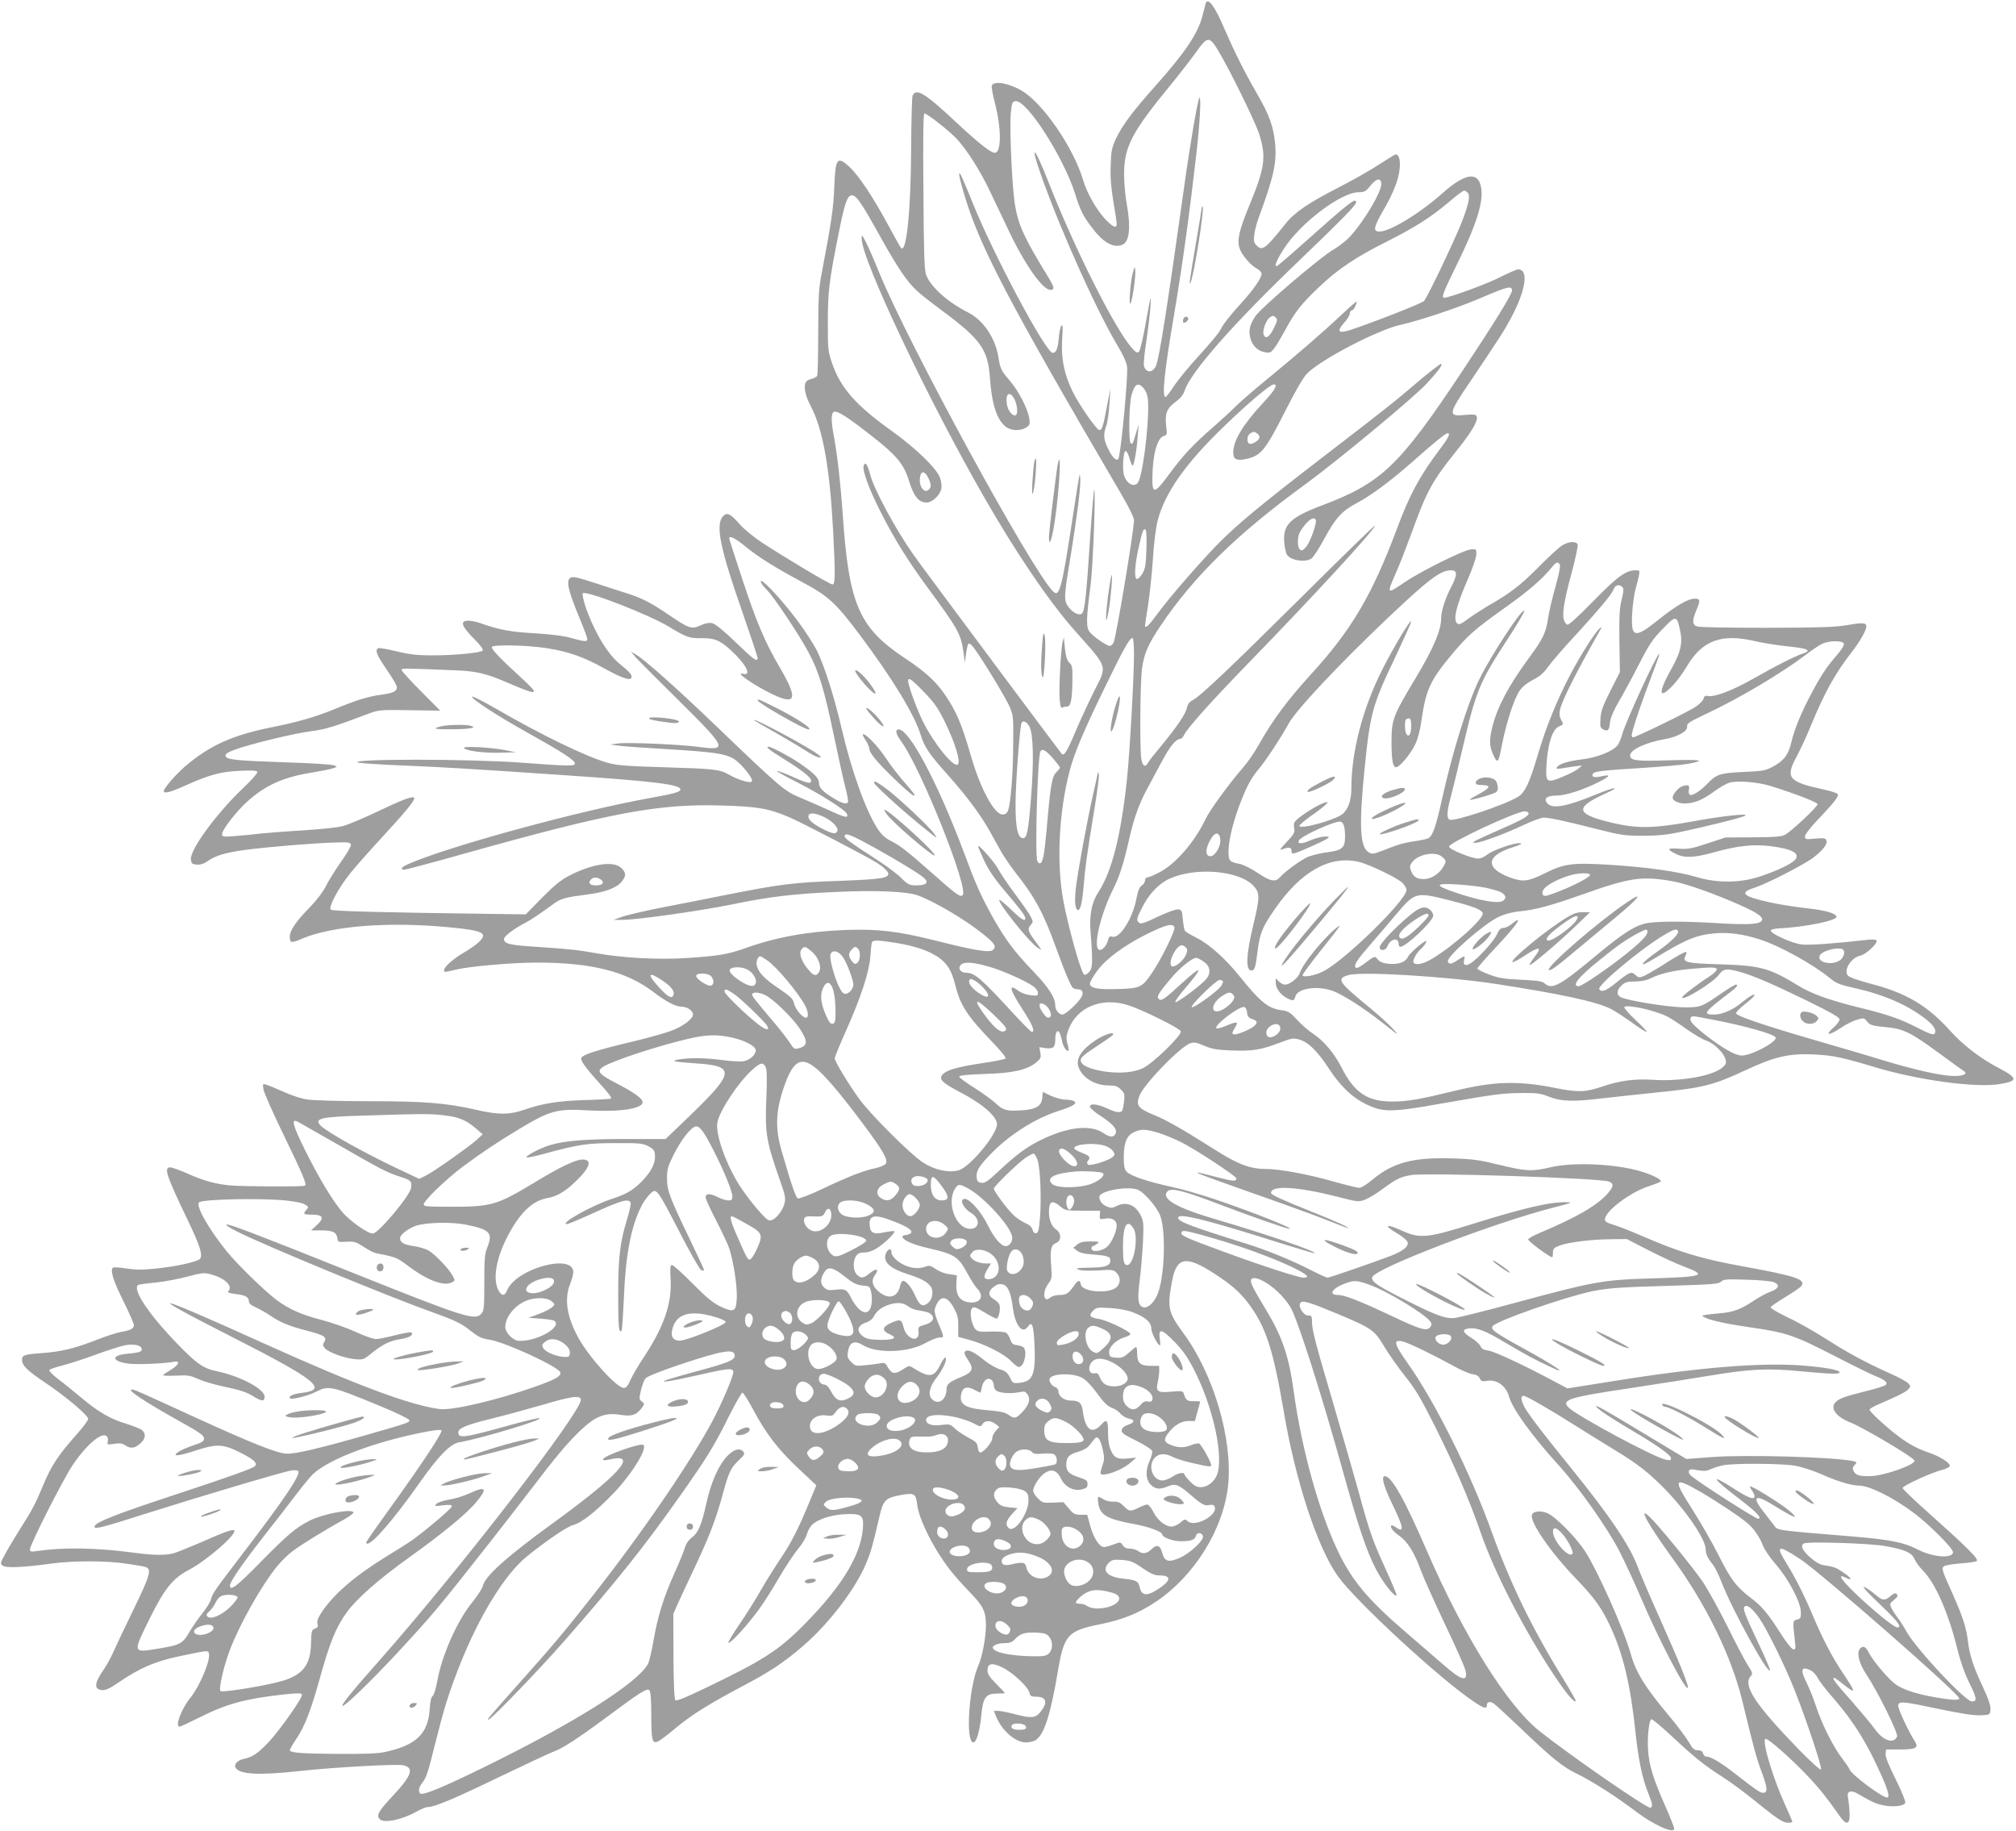 <?xml version="1.0" standalone="no"?>
<!DOCTYPE svg PUBLIC "-//W3C//DTD SVG 20010904//EN"
 "http://www.w3.org/TR/2001/REC-SVG-20010904/DTD/svg10.dtd">
<svg version="1.0" xmlns="http://www.w3.org/2000/svg"
 width="1280pt" height="1162pt" viewBox="0 0 1280 1162"
 preserveAspectRatio="xMidYMid meet">
<g transform="translate(0,1162) scale(0.1,-0.1)"
fill="#9e9e9e" stroke="none">
<path d="M7655 11598 c-2 -7 -11 -42 -20 -77 -27 -110 -110 -235 -299 -446
-141 -158 -210 -250 -249 -332 -28 -60 -32 -80 -35 -173 -3 -75 2 -140 17
-229 12 -68 21 -132 21 -142 0 -33 -27 -20 -79 37 -56 64 -111 162 -134 241
-61 205 -256 490 -391 568 -84 49 -177 64 -189 31 -3 -7 6 -55 19 -107 43
-164 43 -319 0 -319 -25 0 -104 62 -241 190 -203 190 -258 224 -281 172 -4 -9
-8 -163 -9 -342 -2 -391 -30 -661 -64 -624 -5 5 -41 70 -81 144 -96 178 -188
316 -244 368 -81 75 -92 61 -99 -128 -6 -137 -18 -218 -79 -540 -20 -100 -22
-149 -23 -380 0 -146 -3 -270 -7 -276 -4 -7 -20 -15 -35 -19 -15 -3 -31 -12
-35 -18 -18 -28 -7 -86 31 -158 76 -144 120 -392 141 -794 14 -271 13 -335 -4
-335 -17 0 -298 168 -448 266 -55 37 -118 88 -144 119 -57 66 -81 76 -106 45
-45 -55 -15 -203 118 -583 57 -164 104 -305 104 -313 0 -29 -24 -12 -140 100
-74 72 -129 116 -147 120 -19 5 -45 0 -76 -14 -57 -26 -71 -21 -211 74 -103
70 -164 101 -256 130 -30 9 -119 38 -198 64 -112 37 -146 44 -160 35 -28 -18
-16 -75 44 -223 31 -74 58 -145 61 -157 7 -29 -5 -29 -100 -3 -47 14 -127 24
-232 30 -154 9 -225 22 -344 64 -24 9 -59 16 -77 16 -55 0 -45 -33 33 -112 45
-45 64 -71 57 -78 -14 -14 -179 -30 -319 -30 -95 0 -142 5 -224 25 -58 14
-111 23 -118 21 -25 -10 -12 -43 52 -136 36 -52 65 -101 65 -111 0 -27 -23
-39 -101 -49 -78 -10 -160 -35 -299 -93 -115 -47 -229 -80 -388 -112 -253 -50
-400 -116 -556 -249 -59 -51 -136 -139 -136 -157 0 -19 43 -8 137 35 153 68
224 88 344 93 72 4 109 2 113 -6 4 -6 -34 -50 -90 -103 -171 -163 -338 -391
-332 -453 3 -26 7 -30 36 -33 24 -2 45 4 72 23 49 34 111 53 235 70 132 18
445 44 570 47 87 3 100 1 103 -14 2 -9 -27 -59 -64 -110 -36 -51 -79 -120 -95
-153 -18 -36 -57 -88 -98 -130 -93 -95 -131 -150 -131 -192 0 -39 10 -41 76
-12 193 82 548 110 935 73 218 -20 250 -37 188 -95 -17 -16 -59 -46 -93 -65
-68 -40 -126 -91 -126 -111 0 -16 -4 -16 73 2 94 22 361 45 518 45 342 0 565
-56 734 -184 84 -64 144 -96 182 -96 36 0 73 -25 73 -50 0 -28 -65 -76 -141
-104 -38 -14 -144 -44 -236 -66 -245 -58 -333 -87 -333 -109 0 -21 33 -65 128
-170 48 -52 69 -82 60 -85 -7 -2 -85 -7 -173 -9 -168 -6 -259 -21 -379 -62
-93 -32 -161 -32 -301 0 -191 44 -331 55 -685 55 -179 0 -354 5 -390 11 -36 5
-103 27 -150 49 -47 21 -96 41 -109 45 -23 7 -24 6 -18 -31 4 -21 60 -149 126
-284 124 -256 149 -315 138 -326 -8 -8 -395 -6 -482 2 -90 9 -168 31 -265 75
-48 21 -97 39 -109 39 -42 0 -26 -49 104 -320 84 -175 103 -233 86 -259 -12
-19 -145 -49 -278 -63 -87 -9 -130 -9 -189 0 -42 7 -80 9 -86 6 -21 -13 1 -85
66 -214 36 -73 66 -141 66 -151 0 -22 -22 -34 -79 -43 -25 -4 -94 -26 -155
-50 -144 -56 -227 -76 -351 -85 -111 -8 -125 -13 -125 -42 0 -37 32 -68 143
-143 130 -86 277 -210 277 -233 0 -8 -31 -50 -68 -92 -125 -141 -166 -203
-221 -336 -45 -108 -69 -154 -137 -260 -31 -49 -75 -121 -96 -160 -37 -66 -38
-70 -21 -83 21 -16 125 -12 308 13 141 19 341 19 475 0 58 -8 113 -18 122 -21
43 -13 34 -48 -75 -272 -58 -119 -117 -244 -131 -276 -14 -32 -44 -86 -67
-118 -50 -74 -51 -111 -3 -116 25 -2 50 9 115 54 126 86 225 128 369 159 191
40 189 40 196 22 14 -38 -55 -206 -116 -282 -58 -71 -101 -185 -70 -185 6 0
64 27 130 60 170 85 283 116 528 144 94 10 115 10 119 -1 7 -17 -136 -219
-210 -300 -68 -72 -107 -98 -160 -108 -38 -7 -64 -36 -51 -56 26 -43 149 -49
414 -20 210 23 607 45 649 36 74 -16 57 -64 -73 -203 -84 -90 -98 -116 -74
-140 27 -27 141 -3 233 49 28 16 61 29 73 29 42 0 172 55 455 192 159 76 312
148 341 159 60 22 154 83 347 226 203 151 247 179 262 164 8 -8 12 -58 12
-161 1 -164 6 -183 48 -161 13 7 62 44 108 83 103 85 209 151 418 262 183 96
269 154 393 261 164 142 331 361 398 523 29 69 42 115 84 297 24 102 37 116
129 134 92 17 102 12 110 -58 11 -96 107 -286 212 -420 24 -31 79 -93 122
-137 87 -89 103 -124 103 -215 -1 -76 -24 -198 -49 -253 -60 -137 -82 -486
-31 -486 20 0 40 69 50 167 11 119 28 143 102 143 26 0 48 2 48 3 0 2 -25 29
-55 59 -43 43 -55 62 -55 86 0 45 29 50 96 17 65 -32 160 -121 170 -159 5 -22
11 -26 44 -26 66 0 75 -39 23 -100 -30 -36 -57 -38 -163 -10 -41 11 -87 20
-103 20 l-27 0 15 -37 c38 -90 122 -163 189 -163 23 0 52 7 64 16 52 36 92
161 137 426 40 241 62 266 270 308 139 28 235 66 344 136 252 165 441 467 469
751 28 291 -93 702 -286 963 -96 131 -102 160 -70 330 29 151 87 162 263 49
110 -71 166 -119 221 -192 111 -148 157 -289 225 -687 74 -439 213 -862 344
-1046 114 -159 652 -656 865 -797 59 -40 80 -46 80 -23 0 24 19 29 45 12 13
-9 92 -82 176 -162 194 -186 265 -243 359 -287 87 -42 248 -145 370 -238 109
-83 240 -141 240 -107 0 8 -26 75 -59 149 -75 170 -101 255 -107 349 -6 85 6
192 21 197 6 2 67 -49 135 -113 142 -132 199 -178 321 -256 47 -30 132 -93
190 -140 153 -124 189 -148 221 -148 15 0 28 3 28 6 0 4 -21 52 -46 108 -76
166 -146 398 -126 418 11 11 163 -123 272 -238 71 -75 122 -139 198 -248 44
-64 67 -60 66 9 -1 28 -5 69 -9 92 -6 36 -5 44 10 50 11 4 31 -1 49 -12 92
-54 118 -66 167 -75 63 -12 128 -4 136 17 3 8 -24 75 -61 149 -45 90 -66 143
-64 161 l3 28 87 0 c103 0 122 10 95 53 -39 60 -108 208 -105 227 4 28 28 26
264 -24 139 -29 219 -41 260 -39 59 3 59 3 62 36 2 24 -12 66 -51 150 -59 126
-81 195 -92 282 -10 87 -32 155 -94 295 -72 160 -75 169 -59 183 8 6 54 14
103 18 50 3 97 10 105 15 18 10 -63 90 -312 312 -87 77 -158 146 -158 152 0
14 185 99 255 116 26 7 45 17 45 25 0 19 -64 60 -130 82 -77 27 -125 52 -195
104 -73 54 -185 157 -185 170 0 5 21 18 48 30 128 55 183 82 198 99 16 18 16
20 0 38 -10 11 -61 39 -114 62 -158 71 -272 133 -408 220 -70 45 -179 107
-242 136 -62 30 -112 59 -110 65 2 6 44 35 94 65 49 30 95 61 101 70 31 41
-33 63 -362 123 -268 48 -414 92 -648 194 -69 30 -150 62 -181 71 -43 13 -56
21 -56 35 0 51 160 172 277 210 37 12 72 26 77 30 11 10 -52 43 -124 64 -161
49 -433 61 -578 26 -114 -27 -155 -25 -322 16 -126 31 -166 37 -301 41 -246 8
-376 -27 -505 -135 -34 -29 -71 -52 -83 -52 -11 0 -85 18 -163 40 -166 47
-343 80 -433 80 -97 0 -177 30 -321 122 -214 135 -305 187 -388 221 -100 41
-115 61 -92 120 28 75 258 312 324 335 23 8 40 5 88 -16 49 -21 80 -26 176
-30 131 -5 184 4 305 50 76 29 86 30 123 19 58 -17 113 -71 186 -182 76 -116
151 -187 242 -230 104 -50 158 -50 467 5 349 61 392 67 520 68 91 1 119 -3
164 -21 81 -33 155 -36 351 -12 96 11 247 27 335 36 299 30 362 46 566 141
186 87 277 108 434 101 123 -6 183 -19 386 -80 273 -83 646 -134 797 -108 117
19 115 38 -12 104 -110 57 -223 144 -304 234 -143 159 -278 240 -502 298 -83
22 -140 42 -148 53 -28 36 22 114 80 126 35 7 113 80 103 96 -4 6 -25 8 -53 5
-211 -24 -376 -36 -422 -30 -61 6 -203 71 -197 89 2 6 26 12 53 13 163 8 364
49 364 73 0 22 -69 42 -190 55 -71 8 -173 24 -227 36 -176 38 -204 62 -106 93
78 25 317 147 377 193 62 48 91 86 82 109 -6 14 -16 16 -71 11 -60 -6 -65 -5
-65 14 0 11 34 56 78 102 98 103 132 145 132 162 0 9 -33 21 -97 35 -220 48
-240 73 -163 213 21 40 62 127 89 194 87 210 153 329 259 465 51 66 92 137 92
162 0 24 -24 25 -122 8 -76 -13 -170 -16 -508 -17 -228 0 -427 3 -442 8 -34 9
-36 36 -8 102 27 63 26 75 -8 75 -44 0 -118 -43 -226 -129 -157 -127 -182
-122 -173 34 3 55 13 125 21 155 9 30 19 70 22 88 6 30 5 32 -22 32 -61 0
-117 -41 -270 -198 -96 -98 -156 -152 -163 -147 -41 25 -34 104 31 341 22 84
38 159 35 168 -9 22 -55 20 -97 -5 -19 -11 -87 -73 -150 -137 -113 -115 -184
-170 -326 -250 -38 -23 -94 -59 -124 -81 -41 -31 -57 -38 -67 -29 -29 24 -9
107 68 285 27 62 51 130 52 151 2 36 1 37 -32 35 -44 -2 -318 -138 -423 -209
-116 -79 -116 -79 -50 71 22 50 65 162 97 249 93 258 129 324 287 520 93 116
134 186 124 212 -5 14 -17 15 -76 10 -108 -11 -106 5 36 214 185 275 214 320
257 400 95 178 115 310 46 310 -10 0 -62 -23 -116 -50 -81 -42 -322 -130 -354
-130 -19 0 -5 36 84 217 122 249 167 392 151 483 -19 104 -102 91 -245 -36
-145 -129 -334 -244 -401 -244 -41 0 -37 28 23 131 67 116 100 200 106 271 5
53 -5 88 -26 88 -3 0 -51 -29 -105 -64 -54 -36 -169 -101 -255 -145 -192 -98
-282 -159 -339 -231 -128 -161 -147 -175 -184 -138 -17 17 -19 28 -14 71 4 28
16 76 28 106 95 258 115 347 104 469 -10 107 -37 183 -112 312 -86 149 -144
266 -211 420 -61 143 -104 199 -118 158z m79 -298 c74 -123 235 -451 261 -531
46 -146 36 -214 -63 -454 -64 -155 -79 -219 -62 -270 14 -44 71 -110 112 -131
15 -8 28 -23 28 -32 0 -26 -49 -97 -121 -177 -81 -89 -122 -141 -143 -183 -9
-18 -69 -89 -132 -158 -63 -68 -135 -156 -160 -194 -25 -39 -49 -70 -54 -70
-24 0 -7 166 55 525 52 309 95 619 140 1010 23 198 33 376 20 364 -10 -11 -57
-282 -95 -554 -112 -799 -160 -1101 -181 -1148 -21 -46 -64 -45 -76 1 -3 14 4
86 16 161 11 75 23 174 26 221 4 76 1 65 -28 -97 -17 -100 -38 -188 -45 -195
-11 -11 -20 -6 -48 26 -108 124 -360 626 -524 1043 -97 248 -127 265 -40 23
128 -355 350 -846 478 -1058 32 -53 54 -101 58 -130 8 -54 -41 -571 -56 -586
-14 -14 -40 13 -66 69 -28 58 -29 87 -10 143 8 23 17 85 20 139 l6 98 -23
-120 c-22 -120 -30 -145 -47 -145 -17 0 -132 166 -170 245 -55 114 -74 214
-66 334 5 71 4 93 -4 85 -7 -7 -14 -40 -17 -75 -6 -72 -17 -99 -39 -99 -44 0
-378 626 -512 961 -34 85 -67 161 -72 169 -18 29 -11 -13 21 -121 100 -337
277 -674 1003 -1914 44 -75 76 -141 76 -157 0 -64 -114 -749 -130 -778 -6 -11
-17 -20 -24 -20 -19 0 -103 58 -127 88 -24 31 -23 79 5 297 16 116 34 615 23
605 -3 -3 -15 -149 -27 -325 -22 -343 -33 -442 -50 -459 -17 -17 -62 6 -88 44
-28 42 -28 58 18 335 38 237 60 408 59 465 0 25 -2 41 -5 35 -2 -5 -24 -140
-48 -300 -65 -424 -80 -479 -120 -439 -137 137 -918 1569 -1104 2024 -32 80
-71 168 -85 195 -25 47 -26 48 -26 20 -1 -130 419 -1018 777 -1640 205 -358
416 -668 577 -849 214 -241 206 -217 122 -383 -35 -71 -88 -184 -117 -253 -55
-131 -74 -161 -89 -145 -14 16 -893 1194 -942 1265 -112 158 -250 415 -274
507 -17 65 -31 85 -41 58 -11 -28 33 -149 110 -300 89 -174 173 -308 298 -478
193 -262 210 -293 226 -412 l8 -60 8 57 c4 32 11 60 16 63 5 3 20 -9 33 -27
53 -70 202 -316 227 -373 24 -58 25 -67 23 -245 -1 -186 -16 -371 -33 -416 -7
-17 -17 -24 -35 -24 -52 0 -141 165 -200 371 -58 200 -92 282 -165 389 -58 85
-125 146 -250 229 -298 197 -361 343 -400 926 -13 186 -34 370 -55 482 -19
101 -19 152 0 159 22 9 86 -33 242 -155 155 -121 202 -177 234 -282 31 -101
62 -138 112 -139 34 0 83 44 93 85 4 15 1 46 -6 68 -17 58 -152 190 -310 303
-226 161 -325 274 -377 429 -26 75 -27 91 -27 260 0 192 8 260 69 565 38 192
55 240 84 240 28 0 57 -41 181 -264 110 -197 168 -283 232 -342 18 -18 96 -79
173 -136 231 -172 278 -239 290 -414 12 -170 44 -268 101 -313 33 -26 94 -28
130 -4 23 15 25 21 19 57 -9 60 -67 173 -120 235 -59 69 -64 80 -76 154 -20
123 -96 235 -193 284 -129 65 -239 164 -266 239 -11 31 -15 143 -17 532 -3
315 -1 492 6 492 18 0 166 -117 210 -166 66 -74 144 -198 205 -325 30 -63 84
-176 120 -252 102 -215 216 -377 265 -377 30 0 26 17 -22 95 -142 232 -180
313 -202 440 -19 109 -37 499 -27 590 6 62 10 70 29 73 71 10 304 -353 379
-588 33 -106 50 -140 108 -216 70 -93 134 -130 191 -108 46 18 56 108 29 259
-9 50 -17 133 -17 185 0 178 46 268 303 580 56 69 127 160 157 203 69 97 82
98 137 7z m1036 -849 c0 -51 -106 -230 -195 -329 -25 -28 -72 -65 -105 -84
-81 -45 -464 -371 -500 -426 -36 -55 -44 -90 -31 -139 13 -49 48 -82 93 -89
31 -6 38 -2 60 27 14 19 44 70 68 114 61 113 103 167 213 271 119 114 232 190
429 289 181 91 283 156 398 253 46 40 89 72 96 72 6 0 17 -6 23 -14 17 -20 6
-71 -36 -181 -46 -118 -221 -485 -242 -506 -14 -15 -334 -140 -469 -184 -74
-24 -87 -9 -39 45 21 22 37 49 37 60 0 11 6 20 13 20 7 0 18 14 24 31 11 28
10 29 -5 17 -9 -7 -51 -44 -92 -83 -115 -108 -289 -258 -465 -402 -88 -72
-178 -150 -200 -173 -22 -23 -85 -81 -140 -129 -127 -110 -194 -181 -284 -304
-92 -125 -107 -126 -104 -10 2 142 32 245 73 256 20 5 21 10 14 66 -8 77 4
109 61 151 29 21 49 46 56 69 39 119 306 423 728 827 282 271 361 352 361 370
0 33 -43 -1 -329 -256 -89 -80 -167 -146 -172 -148 -22 -8 -5 35 42 108 105
164 364 360 476 360 36 0 45 5 73 40 39 49 70 54 70 11z m830 -675 c0 -24
-109 -201 -315 -511 -403 -606 -513 -711 -899 -856 -195 -74 -242 -121 -232
-232 3 -32 10 -66 16 -76 20 -38 117 -54 157 -26 12 9 48 64 80 123 71 132
113 179 206 228 92 48 222 145 362 269 131 116 203 175 216 175 20 0 6 -29
-48 -100 -127 -169 -192 -287 -271 -500 -161 -429 -289 -646 -548 -930 -149
-163 -246 -294 -331 -446 -26 -47 -72 -114 -102 -148 -88 -101 -209 -267 -237
-326 -71 -148 -193 -288 -298 -340 -33 -17 -65 -30 -73 -30 -7 0 -13 -8 -13
-19 0 -10 -9 -25 -21 -32 -15 -10 -24 -34 -34 -85 -23 -123 -104 -251 -151
-240 -18 5 -23 1 -29 -22 -8 -32 -33 -62 -51 -62 -49 0 -2 214 83 385 39 77
67 163 98 300 32 145 65 238 116 333 22 42 66 123 96 179 51 96 90 143 118
143 6 0 16 10 22 23 21 45 174 216 423 472 400 411 790 835 790 859 0 5 -204
-193 -452 -440 -475 -471 -655 -642 -705 -668 -20 -10 -32 -25 -36 -46 -9 -41
-59 -116 -155 -233 -45 -54 -87 -107 -92 -117 -18 -35 -37 -23 -44 26 -10 76
-7 486 5 571 13 94 38 152 117 270 211 314 489 586 916 896 204 149 695 555
777 645 71 77 104 122 88 122 -6 0 -63 -44 -127 -97 -170 -145 -215 -181 -603
-479 -427 -328 -573 -450 -699 -580 -129 -135 -290 -321 -368 -426 -60 -82
-82 -102 -82 -78 0 5 9 65 20 132 10 68 24 198 30 289 6 98 18 197 30 243 45
177 177 364 422 600 150 145 293 266 315 266 29 0 9 -35 -68 -118 -126 -135
-189 -239 -189 -314 0 -45 22 -55 88 -40 90 21 117 55 249 316 63 124 108 201
133 226 91 91 452 278 596 309 113 25 363 108 502 168 172 74 202 82 202 49z
m-1513 -241 c-27 -55 -52 -70 -64 -39 -9 24 15 92 39 109 20 13 24 13 37 0 14
-13 12 -21 -12 -70z m-828 -377 c12 -12 24 -37 27 -57 17 -88 -20 -444 -55
-533 -20 -52 -84 -21 -97 46 -8 46 -1 139 12 143 6 2 17 -17 24 -42 7 -25 16
-48 20 -50 10 -6 27 94 34 190 l6 70 -16 -50 c-8 -27 -17 -56 -20 -63 -2 -7
-8 -10 -14 -7 -16 10 -12 254 5 310 20 68 41 80 74 43z m-823 -63 c21 -32 30
-100 14 -110 -18 -11 -50 26 -57 68 -10 65 13 88 43 42z m1548 -228 c10 -7 15
-19 11 -28 -8 -21 -50 -43 -64 -35 -17 11 -13 54 7 65 22 13 25 13 46 -2z
m-2090 -281 c20 -42 20 -60 1 -76 -24 -20 -55 14 -55 60 0 61 28 70 54 16z
m2460 -265 c10 -16 -34 -139 -60 -171 -21 -24 -29 -28 -40 -19 -16 13 -18 66
-5 102 5 14 24 41 41 61 32 35 53 45 64 27z m-1075 -183 c-3 -102 -8 -129 -25
-158 -11 -19 -27 -35 -35 -35 -20 0 -14 94 13 210 23 100 25 105 40 105 6 0 9
-42 7 -122z m-2540 8 c79 -64 188 -132 353 -220 168 -90 214 -132 367 -336
206 -275 348 -507 387 -636 23 -75 55 -123 172 -253 120 -135 205 -249 264
-353 25 -46 61 -109 78 -140 18 -31 57 -87 86 -125 125 -157 179 -258 259
-479 61 -168 95 -247 109 -256 6 -4 21 -8 32 -8 31 0 37 -27 14 -59 -28 -40
-97 -101 -114 -101 -23 0 -46 29 -46 58 -1 52 -40 112 -142 219 -120 124 -177
202 -260 350 -71 129 -100 193 -179 405 -165 439 -345 778 -413 778 -25 0 -19
-28 18 -79 125 -172 429 -932 388 -973 -15 -15 -37 1 -194 140 -167 147 -201
173 -263 205 -36 18 -59 40 -84 78 -75 116 -165 367 -226 630 -48 204 -108
396 -156 494 -21 44 -81 137 -133 205 -99 131 -226 266 -226 239 0 -8 16 -31
36 -50 44 -42 205 -283 267 -399 66 -122 100 -235 161 -527 30 -142 63 -294
75 -337 11 -44 18 -83 15 -88 -10 -15 -37 -8 -88 23 -73 44 -96 68 -96 100 0
30 -33 63 -127 127 -62 42 -176 102 -193 102 -22 0 3 -20 102 -81 114 -71 168
-114 168 -135 0 -22 -24 -17 -121 27 -50 22 -93 38 -96 35 -3 -2 53 -34 123
-69 142 -71 311 -178 321 -202 11 -30 -7 -27 -109 20 -57 26 -142 63 -190 83
-98 41 -122 61 -544 466 -238 228 -440 408 -496 441 l-33 19 30 -35 c17 -19
141 -144 278 -279 303 -300 310 -316 123 -291 -119 16 -447 30 -511 22 l-50
-7 50 -7 c28 -4 165 -14 305 -22 298 -18 370 -28 426 -60 49 -29 132 -131 117
-146 -12 -12 -88 11 -145 44 -59 34 -93 37 -418 47 -239 7 -296 12 -355 29
-136 39 -416 175 -707 343 -76 44 -143 78 -149 76 -19 -6 154 -119 342 -224
226 -126 309 -179 309 -200 0 -18 -33 -18 -355 6 -329 23 -1069 24 -1024 0 8
-4 136 -13 285 -19 264 -11 401 -19 1019 -61 574 -39 745 -59 745 -91 0 -16
-40 -27 -190 -54 -448 -80 -1267 -303 -1532 -417 -49 -21 -62 -38 -30 -38 10
0 180 45 378 101 935 262 1234 318 1638 306 230 -7 295 -18 431 -76 82 -36
477 -241 553 -288 41 -26 72 -55 72 -69 0 -28 -48 -35 -298 -45 -300 -10 -387
-21 -725 -88 -139 -28 -333 -66 -432 -85 -100 -20 -205 -45 -235 -55 l-55 -20
50 0 c86 -2 501 57 702 98 235 49 393 68 678 80 238 11 433 2 500 -22 109 -39
305 -155 422 -250 69 -56 80 -74 59 -96 -21 -20 -111 -6 -368 59 -240 60 -363
74 -568 67 -241 -9 -444 -46 -642 -117 -108 -38 -167 -48 -364 -61 -185 -12
-407 0 -576 30 -118 21 -174 27 -384 41 -167 11 -204 19 -204 49 0 19 64 67
140 106 31 16 92 57 182 123 39 28 78 38 198 53 116 14 191 41 225 80 32 39
32 59 -1 90 -49 46 -181 27 -329 -49 -53 -27 -95 -61 -174 -141 l-103 -105
-222 3 c-683 9 -1006 17 -1016 27 -16 16 50 140 124 231 36 45 130 151 208
235 140 152 198 222 198 241 0 19 -68 -5 -230 -83 -91 -43 -192 -86 -225 -94
-34 -9 -142 -20 -240 -26 -99 -6 -220 -15 -270 -20 -49 -6 -127 -13 -172 -17
-77 -6 -83 -5 -83 13 0 27 91 144 160 206 114 103 226 154 405 183 55 9 116
21 135 27 34 11 34 11 10 20 -14 6 -151 14 -305 19 -325 11 -378 17 -383 41
-2 12 13 22 55 38 91 35 389 107 491 119 87 11 139 27 357 109 68 26 75 27
265 24 l195 -3 -122 123 c-68 68 -123 129 -123 135 0 12 5 12 343 -2 132 -5
195 -20 331 -79 198 -85 209 -81 84 33 -130 119 -190 181 -185 194 6 17 230
12 352 -8 138 -22 231 -55 364 -129 114 -63 171 -81 171 -53 0 18 -17 36 -73
81 -78 62 -163 203 -218 361 -15 45 -23 84 -19 89 20 20 418 -134 547 -212
112 -68 130 -74 206 -73 84 1 117 -12 188 -77 95 -87 135 -164 77 -149 -58 15
70 -74 187 -130 151 -72 163 -29 45 172 -95 163 -147 285 -240 568 -44 133
-80 245 -80 249 0 22 39 2 109 -56z m5165 -113 c4 -9 -9 -71 -28 -137 -19 -67
-40 -155 -46 -195 -14 -98 -32 -135 -125 -261 -126 -172 -197 -305 -229 -431
-20 -81 -20 -119 -1 -166 33 -77 38 -73 61 48 29 147 79 299 114 347 16 23 50
50 84 67 42 21 67 43 95 82 21 30 100 122 177 204 154 168 229 259 239 288 8
26 35 35 53 17 13 -12 12 -23 -2 -83 -14 -55 -16 -107 -14 -264 l3 -195 -59
-117 c-48 -94 -61 -129 -64 -176 -4 -52 -2 -60 17 -71 30 -15 38 -7 43 45 4
30 23 75 57 133 28 48 86 154 127 235 65 127 87 160 151 225 85 89 91 88 112
-19 15 -73 0 -133 -55 -231 -88 -156 -85 -205 7 -109 26 27 65 80 88 119 98
167 220 213 435 162 46 -11 140 -26 207 -33 130 -13 157 -26 92 -47 -50 -17
-160 -72 -311 -158 -128 -73 -245 -118 -286 -110 -19 4 -26 0 -30 -17 -3 -13
-27 -37 -54 -54 -51 -33 -376 -191 -392 -191 -6 0 -10 5 -10 11 0 29 60 206
154 452 14 37 24 67 21 67 -15 0 -214 -433 -235 -510 -6 -24 -19 -54 -27 -67
-26 -39 -128 -81 -227 -93 -92 -11 -148 -29 -161 -51 -6 -9 2 -11 33 -6 23 4
61 10 85 13 l42 5 -22 -19 c-13 -11 -58 -35 -100 -52 -100 -42 -109 -37 -105
56 6 144 37 246 82 264 27 11 28 12 13 39 -11 19 -14 38 -9 63 10 56 109 251
264 523 3 6 -2 4 -11 -4 -30 -24 -123 -171 -191 -301 -85 -165 -149 -322 -203
-504 -52 -177 -81 -237 -125 -264 -81 -50 -402 -158 -434 -145 -20 7 -18 55 7
143 11 41 45 180 75 309 86 368 107 420 286 694 60 92 108 173 106 179 -9 26
-211 -281 -285 -433 -75 -153 -170 -458 -238 -764 -38 -173 -59 -231 -86 -246
-10 -5 -49 -13 -88 -19 -38 -5 -87 -16 -108 -24 -21 -7 -66 -24 -99 -37 -58
-22 -63 -22 -87 -7 -53 36 -59 174 -22 539 35 344 49 395 196 702 54 115 99
215 99 221 -1 23 -113 -164 -185 -307 -125 -250 -195 -519 -195 -754 0 -75
-22 -136 -60 -163 -55 -39 -270 -97 -270 -72 0 6 35 35 78 66 44 30 85 63 93
72 13 15 11 16 -11 9 -33 -9 -122 -63 -165 -98 -29 -24 -33 -32 -28 -62 5 -30
0 -39 -48 -90 -45 -48 -49 -54 -25 -45 41 15 56 12 56 -11 0 -16 4 -19 23 -14
38 12 179 75 201 90 20 14 19 15 -14 15 -19 -1 -60 -11 -90 -24 -54 -24 -83
-25 -74 -2 11 28 239 131 267 120 19 -7 27 -36 27 -95 0 -71 -19 -87 -113 -99
-43 -5 -98 -19 -123 -29 -46 -21 -145 -92 -178 -130 -29 -32 -61 -26 -142 29
-41 27 -91 52 -112 56 -64 12 -72 20 -72 74 0 68 23 169 63 281 45 122 76 184
123 240 48 56 145 203 196 296 48 87 315 372 630 671 262 248 334 302 402 302
39 0 40 -28 3 -100 -40 -75 -67 -159 -67 -206 0 -75 -49 -190 -160 -375 -146
-243 -154 -265 -155 -404 0 -119 8 -165 29 -165 22 0 90 81 120 142 18 37 32
90 42 159 26 185 55 250 183 404 107 130 154 171 354 313 142 101 228 175 289
250 29 36 43 40 52 15z m-2704 -565 c0 -147 -27 -628 -45 -798 -38 -353 -94
-576 -178 -708 -47 -72 -62 -148 -52 -269 14 -183 13 -220 -12 -245 -14 -14
-26 -19 -31 -13 -23 25 -101 308 -131 470 -44 236 -28 561 40 820 30 115 85
246 224 532 121 249 157 313 176 313 5 0 9 -46 9 -102z m4507 67 c3 -10 -13
-37 -44 -73 -66 -76 -101 -129 -161 -242 -65 -122 -109 -228 -128 -310 -19
-81 -46 -117 -115 -155 -50 -27 -65 -30 -189 -35 -149 -7 -172 -14 -230 -75
-44 -46 -96 -79 -111 -70 -6 4 -9 18 -6 31 6 31 -3 36 -42 23 -26 -9 -61 -51
-61 -73 0 -18 37 -36 74 -36 61 0 114 21 185 73 34 25 78 51 98 58 50 16 181
6 268 -21 165 -52 295 -103 295 -115 0 -16 -164 -170 -205 -193 -24 -13 -62
-16 -205 -17 l-175 -1 -115 -38 c-100 -33 -124 -37 -182 -33 -74 5 -78 -3 -18
-33 55 -28 118 -25 246 11 141 39 242 51 347 39 145 -17 201 -47 163 -89 -25
-27 -119 -71 -226 -106 -122 -40 -267 -41 -395 -3 -119 36 -325 65 -562 79
-234 14 -282 7 -408 -56 -103 -51 -137 -55 -220 -24 -157 59 -150 137 17 190
51 16 66 24 50 27 -32 5 -177 -45 -211 -74 -16 -13 -41 -24 -55 -24 -42 0
-186 59 -186 76 0 25 427 224 480 224 10 0 21 -4 24 -9 11 -16 -34 -43 -166
-100 -73 -32 -146 -65 -163 -74 -26 -14 -27 -16 -8 -17 33 0 185 56 302 111
57 27 116 49 132 49 37 0 140 -22 339 -73 151 -38 176 -42 290 -42 93 0 154 6
235 23 174 37 399 93 415 104 28 17 -138 0 -339 -37 -239 -43 -340 -45 -491
-11 -246 56 -259 97 -61 187 111 50 68 47 -58 -5 -185 -76 -273 -92 -306 -56
-27 30 -5 50 57 50 58 0 170 36 271 87 75 38 78 50 8 34 -40 -9 -59 -2 -47 18
9 15 62 21 306 36 129 8 262 20 295 26 124 23 90 29 -116 23 -210 -7 -249 -2
-249 31 0 36 101 83 224 104 80 15 142 50 138 79 -3 20 13 30 130 85 209 99
469 254 621 369 43 33 93 66 110 73 45 20 126 19 134 0z m-5839 -309 c69 -72
89 -102 136 -198 62 -130 96 -242 78 -260 -25 -25 -151 130 -222 272 -18 36
-48 107 -66 159 -49 141 -39 144 74 27z m3092 -215 c0 -51 -15 -75 -31 -50
-10 16 -12 83 -2 92 3 4 12 7 20 7 9 0 13 -15 13 -49z m-2424 -3 c25 -48 29
-219 10 -455 -17 -211 -25 -253 -51 -253 -33 0 -48 67 -47 220 0 126 26 471
37 508 8 23 34 12 51 -20z m148 -200 c25 -29 46 -56 46 -60 0 -4 -11 -18 -24
-31 -27 -27 -37 -84 -61 -366 -15 -164 -24 -211 -44 -211 -5 0 -12 7 -15 16
-16 41 2 666 20 695 12 19 34 7 78 -43z m-1444 -378 c47 -24 84 -65 77 -84 -9
-23 -30 -20 -95 13 -66 34 -97 63 -88 86 7 20 50 13 106 -15z m315 -192 c156
-87 286 -167 312 -191 32 -29 14 -47 -48 -47 -44 0 -53 4 -94 44 -24 25 -84
70 -132 102 -220 143 -238 157 -229 173 9 14 50 -3 191 -81z m2193 52 c4 -43
-34 -105 -63 -105 -35 0 -33 52 5 113 27 44 54 40 58 -8z m1410 -110 c27 -25
27 -27 2 -68 -25 -41 -76 -72 -118 -72 -45 0 -67 13 -82 50 -10 25 -10 34 3
53 36 55 152 77 195 37z m-530 -31 c64 -15 241 -100 275 -132 15 -14 27 -35
27 -46 0 -66 -403 -459 -535 -520 -52 -25 -125 -37 -125 -21 0 6 51 75 113
153 131 164 144 182 97 143 -84 -70 -208 -224 -227 -281 -10 -32 -64 -75 -94
-75 -11 0 -28 9 -39 20 l-20 20 0 -29 c0 -34 31 -76 70 -96 39 -20 47 -19 54
9 13 53 142 72 241 35 63 -24 195 -108 310 -199 112 -88 116 -91 60 -31 -27
29 -95 89 -150 134 -190 156 -202 176 -121 198 85 24 630 -10 936 -57 416 -64
639 -113 727 -158 26 -13 86 -52 132 -85 46 -34 89 -61 95 -61 6 1 -25 34 -68
74 -43 40 -76 78 -73 83 12 20 192 -19 272 -59 22 -11 77 -47 123 -80 45 -32
102 -66 127 -74 49 -17 111 -78 121 -120 6 -22 2 -32 -20 -50 -61 -54 -268
-90 -442 -78 -115 7 -209 -5 -318 -42 -109 -37 -154 -39 -296 -11 -243 49
-396 44 -651 -19 -209 -51 -294 -66 -385 -66 -161 -1 -244 54 -327 217 -43 86
-113 169 -174 209 -32 21 -80 62 -108 93 -43 47 -56 55 -95 60 -87 11 -137 51
-267 213 -90 112 -193 205 -272 245 -38 19 -73 40 -78 47 -4 7 -10 40 -13 73
-5 55 -7 60 -30 63 -14 1 -70 -19 -129 -47 -79 -38 -108 -48 -118 -39 -19 15
-17 28 18 96 43 87 107 154 176 185 167 75 440 51 531 -45 42 -46 42 -71 1
-243 -47 -193 -52 -295 -14 -295 21 0 26 13 40 124 15 117 30 151 113 271 165
236 347 337 530 294z m1467 -83 c0 -19 -173 -102 -273 -131 -30 -9 -40 19 -16
46 25 28 101 66 167 84 56 15 122 16 122 1z m-6280 -29 c25 -19 11 -37 -30
-37 -39 0 -52 14 -35 35 15 19 41 19 65 2z m6795 -9 c80 -13 226 -63 385 -130
146 -62 197 -93 193 -116 -5 -28 -72 -34 -263 -23 -257 16 -431 14 -491 -4
-69 -20 -145 -71 -314 -212 -218 -181 -267 -207 -313 -165 -15 14 -45 18 -151
23 -109 5 -143 11 -203 34 -40 15 -73 32 -73 37 0 5 50 63 112 129 106 112
159 179 143 179 -4 0 -20 -11 -37 -25 -16 -14 -40 -25 -52 -25 -17 0 -28 -10
-42 -41 -19 -43 -119 -153 -166 -183 -33 -21 -50 -13 -42 20 8 30 4 30 -42 -1
-38 -26 -55 -28 -61 -8 -10 30 225 236 322 283 39 18 84 30 130 35 96 8 201
36 395 105 306 109 380 120 570 88z m-1177 -43 c37 -8 79 -20 94 -27 37 -18
41 -45 9 -59 -33 -15 -149 6 -290 54 -141 47 -140 62 5 53 63 -4 144 -13 182
-21z m-233 -79 c154 -39 205 -59 214 -81 12 -32 -179 -205 -320 -290 -56 -34
-107 -45 -119 -25 -8 12 17 60 45 85 28 25 48 61 28 50 -36 -21 -101 -80 -110
-101 -15 -32 -59 -47 -120 -42 -37 4 -57 12 -70 27 -19 25 -20 24 -87 -27 -28
-21 -47 -30 -53 -24 -15 15 6 47 101 156 47 54 119 138 158 185 117 138 123
140 333 87z m-1743 -172 c7 -19 -87 -210 -145 -293 -61 -89 -74 -95 -215 -99
-130 -4 -177 6 -177 35 0 10 22 48 49 84 53 72 168 157 305 226 126 63 172 75
183 47z m3003 -28 c0 -23 -37 -62 -135 -141 -109 -88 -281 -205 -301 -205 -49
0 -2 59 136 169 109 89 165 127 235 165 57 30 65 31 65 12z m194 5 c10 -16
-42 -68 -123 -125 -121 -85 -138 -119 -25 -49 198 121 265 149 387 159 82 7
178 -6 277 -38 129 -41 342 -159 450 -248 39 -32 61 -41 165 -64 181 -41 332
-108 445 -197 51 -40 69 -74 51 -92 -7 -7 -36 3 -98 35 -114 59 -196 88 -373
131 -192 47 -310 89 -395 142 -182 111 -236 126 -496 134 -211 6 -239 13 -218
53 6 11 8 22 6 25 -6 5 -67 -29 -169 -95 -38 -23 -83 -49 -100 -57 -30 -12
-35 -12 -55 7 -26 24 -36 19 -126 -53 -60 -49 -89 -59 -103 -38 -14 24 260
253 410 343 62 37 81 43 90 27z m-4966 -76 c122 -20 205 -48 268 -90 59 -41
86 -85 110 -180 31 -127 76 -195 238 -363 53 -55 86 -96 80 -101 -5 -5 -73
-19 -151 -30 -156 -24 -222 -43 -248 -71 -27 -30 -5 -52 117 -116 136 -71 228
-151 228 -200 0 -66 -173 -274 -245 -293 -64 -17 -154 3 -228 52 -78 52 -324
297 -398 397 -67 91 -159 242 -159 262 0 9 32 87 71 174 94 210 148 374 155
472 3 43 7 83 10 90 5 16 39 15 152 -3z m1842 -30 c10 -12 10 -21 0 -46 -17
-40 -77 -86 -92 -71 -24 24 30 132 66 132 8 0 19 -7 26 -15z m-2375 -26 c42
-37 63 -95 46 -128 -15 -27 -32 -27 -58 2 -54 58 -76 120 -51 145 17 17 23 15
63 -19z m293 19 c17 -17 15 -73 -4 -89 -14 -11 -19 -10 -35 10 -23 29 -24 49
-2 73 19 21 25 22 41 6z m6257 -9 c12 -19 -4 -55 -30 -69 -58 -31 -145 -4
-119 38 20 32 134 56 149 31z m-6350 -49 c14 -22 35 -70 47 -106 20 -60 20
-69 7 -93 -8 -14 -24 -27 -36 -29 -18 -3 -27 7 -46 45 -30 60 -63 184 -54 206
12 32 55 20 82 -23z m-484 -16 c63 -43 201 -210 243 -291 19 -39 21 -73 3 -73
-22 0 -69 56 -76 92 -6 28 -21 42 -91 90 -94 62 -136 106 -145 150 -6 26 7 58
23 58 3 0 23 -12 43 -26z m2770 -7 c43 -29 50 -71 18 -111 -30 -38 -193 -159
-197 -147 -2 6 26 46 63 88 119 139 110 152 -21 32 -112 -103 -131 -116 -147
-100 -15 15 -2 36 77 130 55 66 135 131 161 131 7 0 27 -10 46 -23z m-1365
-32 c91 -26 233 -89 285 -126 16 -11 29 -30 29 -41 0 -19 -5 -20 -46 -15 -25
2 -59 14 -75 26 -70 52 -61 14 27 -122 59 -90 78 -137 55 -137 -5 0 -58 53
-118 118 -205 223 -244 256 -296 257 -37 0 -57 26 -38 49 19 23 75 20 177 -9z
m-1543 -14 c56 -21 89 -93 50 -108 -33 -13 -160 73 -150 101 7 18 61 22 100 7z
m6167 -5 c0 -7 -19 -26 -42 -41 -81 -52 -178 -127 -178 -136 0 -27 196 93 232
142 29 39 46 43 120 24 89 -23 202 -71 441 -187 151 -74 207 -106 207 -119 0
-9 -16 -31 -35 -48 -63 -55 -35 -58 45 -4 29 20 74 42 99 50 45 13 47 13 66
-12 19 -22 32 -26 111 -34 118 -10 164 -33 340 -162 78 -57 149 -109 159 -115
32 -18 7 -34 -56 -34 -78 0 -245 37 -454 100 -93 29 -291 87 -440 130 -309 90
-487 150 -492 167 -3 7 23 33 56 59 61 47 81 75 39 53 -13 -7 -38 -25 -56 -40
-53 -46 -126 -79 -177 -79 -78 0 -69 13 102 143 41 31 52 47 34 47 -6 0 -45
-24 -88 -53 -132 -91 -135 -92 -248 -91 -99 2 -357 43 -396 65 -27 14 -24 46
7 74 22 21 37 25 86 25 39 0 72 7 98 20 56 28 140 49 245 59 142 13 175 13
175 -3z m-6386 -42 c20 -20 21 -53 1 -60 -19 -8 -95 41 -95 61 0 21 73 20 94
-1z m-307 -29 c55 -37 78 -67 69 -91 -10 -26 -34 -14 -90 47 -81 88 -72 107
21 44z m2042 -51 c41 -46 29 -67 -21 -36 -49 30 -82 68 -74 87 5 14 9 14 34 1
16 -8 44 -32 61 -52z m1515 48 c3 -5 -2 -19 -11 -31 -22 -33 -174 -142 -186
-134 -13 8 155 173 176 173 9 0 18 -4 21 -8z m-2473 -59 c8 -27 14 -84 14
-128 0 -68 -3 -80 -18 -83 -13 -3 -24 10 -41 50 -34 75 -41 128 -22 172 22 53
50 49 67 -11z m-635 -19 c43 -28 200 -179 215 -206 18 -34 -10 -27 -62 14 -81
64 -209 189 -209 204 0 20 12 17 56 -12z m200 -9 c45 -19 174 -143 219 -210
57 -86 55 -114 -7 -130 -23 -6 -30 -2 -54 37 -15 23 -59 81 -98 126 -128 151
-146 174 -140 183 8 13 40 11 80 -6z m2974 0 c10 -12 9 -20 -4 -40 -20 -30
-73 -65 -99 -65 -46 0 -23 65 36 100 38 24 51 25 67 5z m-1522 -125 c84 -81
94 -96 67 -106 -23 -9 -58 19 -108 83 -98 129 -80 139 41 23z m853 60 c90 -28
328 -146 336 -166 9 -24 -180 -208 -244 -236 -60 -27 -148 -33 -243 -19 -92
15 -144 38 -148 68 -3 18 14 34 97 89 56 36 104 70 107 75 14 23 -49 5 -102
-29 -100 -65 -138 -124 -114 -181 27 -66 105 -111 190 -111 41 0 56 -5 77 -26
23 -23 25 -31 20 -75 -3 -27 -9 -54 -12 -59 -10 -16 -40 -12 -97 15 -61 28
-108 33 -108 10 0 -8 31 -35 70 -60 73 -47 104 -82 94 -108 -10 -28 -36 -28
-77 0 -83 58 -234 40 -408 -48 -84 -42 -154 -94 -267 -201 -59 -55 -79 -69
-100 -66 -20 2 -28 10 -30 27 -7 43 8 71 76 143 121 129 291 239 448 288 87
28 116 46 94 60 -8 5 -33 10 -55 10 -22 0 -63 11 -92 24 l-52 25 -3 -36 c-5
-54 -39 -75 -132 -81 -95 -6 -116 0 -162 43 -21 20 -81 64 -135 98 -54 34 -99
67 -99 73 0 8 52 13 163 17 180 5 270 26 327 74 28 23 31 30 25 61 l-6 35 39
-6 c49 -6 62 5 62 53 0 47 14 70 28 44 5 -11 12 -35 16 -55 6 -33 30 -68 40
-58 3 2 0 23 -7 45 -9 35 -7 50 7 89 55 143 211 207 377 155z m-503 -22 c21
-33 19 -58 -4 -58 -15 0 -54 56 -54 78 0 24 38 11 58 -20z m1260 -25 c2 -25
10 -34 33 -42 33 -11 36 -21 12 -44 -26 -23 -114 -59 -131 -52 -11 4 -9 12 8
40 26 42 17 44 -57 13 -29 -12 -56 -19 -60 -15 -17 18 144 141 177 135 9 -2
16 -16 18 -35z m2949 -44 c211 -40 399 -93 407 -115 10 -27 -153 -114 -215
-114 -42 0 -122 46 -235 134 -76 61 -100 88 -89 106 8 13 7 13 132 -11z
m-2740 -45 c8 -21 -7 -46 -37 -61 -30 -15 -50 -6 -50 23 0 41 73 74 87 38z
m-3484 -69 c80 -17 150 -52 155 -79 5 -26 -35 -65 -76 -72 -18 -4 -75 -1 -125
6 -51 7 -126 13 -167 13 -74 1 -157 -10 -147 -19 2 -3 64 -9 136 -14 252 -16
247 -57 -42 -335 l-151 -145 -250 0 c-265 0 -394 -11 -488 -40 -62 -19 -159
-71 -143 -77 6 -2 53 8 105 22 225 61 276 69 455 69 151 1 175 -1 210 -19 31
-16 41 -27 43 -50 6 -50 -16 -101 -70 -160 -59 -65 -107 -94 -203 -125 -124
-40 -339 -160 -285 -160 7 0 72 27 145 60 202 92 247 105 259 75 3 -8 -8 -57
-24 -109 -44 -145 -55 -238 -55 -478 0 -199 4 -242 21 -225 4 3 10 96 15 206
11 275 45 453 110 582 23 47 67 99 83 99 23 0 43 -33 162 -263 64 -125 125
-232 135 -238 11 -5 19 -6 19 -1 0 5 -40 92 -89 193 -130 270 -146 312 -146
389 0 57 5 76 43 152 48 96 113 178 142 178 25 0 50 -34 108 -148 66 -127 122
-264 122 -296 0 -21 -5 -26 -25 -26 -14 0 -43 9 -65 20 -51 26 -80 26 -80 0 0
-10 30 -76 66 -145 36 -70 74 -150 84 -179 26 -77 52 -242 48 -315 -4 -87 -17
-94 -100 -56 -50 23 -87 54 -180 147 -64 65 -123 118 -131 118 -12 0 -13 -16
-9 -93 8 -152 -43 -298 -167 -487 -35 -52 -74 -119 -87 -147 -17 -40 -28 -53
-44 -53 -43 0 -215 189 -285 313 -76 137 -94 249 -55 347 11 28 20 62 20 75 0
122 -363 23 -420 -115 -16 -39 -35 -38 -56 1 -37 72 -13 206 62 348 77 145
155 219 249 236 59 10 113 41 178 104 94 89 110 141 45 141 -42 0 -145 -49
-301 -144 -242 -146 -275 -156 -534 -156 -144 0 -173 2 -173 14 0 24 138 157
245 238 124 92 218 155 362 242 197 118 240 129 433 118 204 -12 350 10 350
52 0 23 -55 62 -161 117 -119 61 -134 80 -87 109 64 39 345 131 533 175 117
28 184 30 278 10z m528 -188 c59 -44 158 -160 302 -352 134 -179 167 -237 151
-262 -6 -9 -37 -22 -70 -29 -72 -15 -170 -53 -342 -135 -72 -34 -138 -59 -146
-56 -13 5 -38 76 -102 297 -42 143 -40 249 9 397 58 175 108 209 198 140z
m-310 1 c8 -15 10 -70 5 -192 -10 -231 -2 -277 88 -534 33 -93 35 -108 26
-144 -15 -55 -69 -113 -98 -104 -29 9 -150 158 -202 246 -82 140 -138 309
-125 376 14 75 135 257 222 334 52 46 67 49 84 18z m-2031 -309 c89 -11 132
-30 200 -89 l35 -30 -38 -35 c-56 -49 -275 -204 -323 -227 l-42 -21 -123 58
c-209 98 -460 237 -502 279 -46 47 -3 57 278 65 373 12 425 12 515 0z m-685
-184 c278 -160 313 -178 398 -205 66 -21 73 -28 67 -70 -6 -49 -208 -290 -243
-290 -33 0 -148 81 -195 138 -65 78 -146 213 -234 389 -81 164 -92 206 -46
182 13 -7 127 -72 253 -144z m5211 74 c38 -12 103 -39 146 -60 87 -44 348
-215 348 -229 0 -20 -22 -19 -116 6 -152 39 -141 36 -123 25 9 -6 159 -60 335
-122 175 -61 382 -136 459 -166 168 -66 180 -70 134 -44 -20 11 -116 52 -214
91 -192 77 -255 106 -255 118 0 50 168 40 420 -24 131 -34 136 -34 177 -19 23
9 73 39 110 67 89 65 113 77 181 89 100 17 1200 -19 1258 -41 32 -13 30 -32
-8 -75 -66 -76 -193 -150 -432 -251 -38 -16 -71 -34 -73 -41 -4 -10 135 -113
152 -113 3 0 5 13 5 29 0 25 6 31 43 45 58 21 202 39 324 40 l102 1 138 -71
c76 -39 177 -86 226 -104 150 -56 125 -65 -213 -75 -303 -9 -359 -19 -865
-156 -181 -49 -352 -92 -380 -95 -58 -7 -126 19 -356 137 -143 73 -175 98
-166 123 22 56 774 345 1147 440 121 31 130 34 85 35 -106 2 -271 -37 -605
-141 -278 -87 -326 -91 -438 -40 -100 46 -123 37 -36 -14 44 -26 70 -49 72
-62 4 -26 -34 -55 -106 -83 -124 -47 -391 -139 -403 -139 -7 0 -51 20 -98 44
-133 68 -286 131 -432 176 -333 104 -419 136 -419 160 0 33 175 -10 660 -164
113 -35 206 -63 208 -61 12 11 -310 122 -628 215 -249 73 -348 130 -309 176
22 27 98 8 324 -78 194 -74 436 -159 453 -158 28 2 -231 105 -473 187 -88 30
-212 66 -275 79 -149 32 -263 70 -286 96 -15 16 -19 36 -19 97 1 90 20 136 68
156 44 20 74 18 153 -6z m-337 -83 c19 -7 41 -22 48 -33 12 -18 12 -23 -1 -36
-25 -24 -146 -61 -158 -49 -8 8 -8 16 1 26 17 21 9 30 -44 50 -25 10 -45 22
-45 27 0 28 136 38 199 15z m-219 -53 c45 -40 53 -81 15 -75 -37 7 -103 81
-90 102 11 18 35 10 75 -27z m-212 -38 c17 -51 25 -248 15 -365 -6 -75 -11
-95 -24 -98 -11 -2 -19 6 -23 22 -4 17 -20 31 -49 44 -23 10 -58 34 -76 53
-42 41 -121 149 -121 164 0 14 145 155 199 194 25 17 49 30 55 28 6 -2 17 -21
24 -42z m413 -81 c18 -11 -11 -42 -63 -65 -72 -31 -224 -34 -257 -5 -43 39 13
69 149 80 53 4 158 -1 171 -10z m-1116 -36 c17 -16 -10 -43 -48 -46 -27 -2
-38 2 -46 15 -11 21 -4 37 19 45 18 7 61 -1 75 -14z m95 -48 c42 -57 47 -82
17 -88 -54 -11 -87 26 -87 97 0 68 14 67 70 -9z m-292 14 c29 -20 28 -36 -4
-73 -29 -34 -58 -39 -92 -15 -35 24 -26 64 18 86 43 22 50 22 78 2z m468 -33
c98 -57 257 -232 270 -299 6 -30 -15 -62 -41 -62 -29 0 -74 53 -114 134 -41
84 -113 166 -146 166 -36 0 -10 -59 39 -88 61 -36 58 -102 -4 -102 -92 0 -153
168 -95 257 20 30 29 29 91 -6z m1073 -5 c40 -21 110 -101 134 -154 43 -95 32
-415 -18 -518 -26 -52 -62 -81 -89 -71 -31 12 -35 50 -20 168 8 63 17 173 21
244 5 121 4 134 -16 173 -34 66 -92 87 -153 56 -25 -13 -35 -13 -59 -3 -30 12
-49 36 -49 62 0 39 191 72 249 43z m-1414 -51 c14 -13 25 -33 25 -43 0 -27
-38 -72 -60 -72 -24 0 -50 37 -50 70 0 31 26 70 46 70 8 0 26 -11 39 -25z
m1005 -19 c0 -12 -7 -31 -15 -42 -13 -16 -16 -17 -25 -4 -13 20 -13 63 2 78
16 16 38 -3 38 -32z m-5006 4 c59 -6 109 -16 123 -26 23 -14 23 -17 9 -33 -24
-27 -20 -31 33 -31 72 0 83 -20 34 -65 l-38 -35 66 0 c72 0 96 -12 101 -50 3
-24 6 -25 58 -22 49 3 61 -1 110 -33 30 -20 64 -37 75 -39 123 -24 137 -29
196 -74 126 -96 231 -138 286 -113 23 11 23 12 7 43 -21 41 -108 133 -151 159
-18 11 -60 24 -94 29 -66 9 -89 23 -89 51 0 21 51 61 100 78 63 22 227 26 320
7 148 -30 169 -51 137 -136 -20 -49 -22 -74 -22 -231 0 -163 -2 -179 -20 -199
-40 -44 -111 -21 -828 266 -597 239 -774 307 -790 301 -7 -2 24 -22 68 -44
175 -89 971 -417 1255 -518 127 -45 173 -68 225 -110 53 -42 71 -51 124 -59
101 -16 442 -174 449 -208 5 -24 -32 -44 -160 -90 -247 -87 -529 -153 -608
-142 -194 27 -528 152 -1120 419 -720 326 -783 336 -180 30 516 -263 595 -326
430 -346 -59 -7 -91 -21 -78 -35 11 -10 115 16 165 42 81 41 96 37 407 -91
111 -46 186 -83 186 -91 0 -13 -13 -18 -275 -93 -305 -87 -458 -123 -510 -118
-64 5 -233 73 -595 239 -331 152 -368 168 -382 168 -37 0 78 -76 298 -199 133
-74 159 -92 159 -111 0 -19 -10 -26 -66 -44 -36 -12 -78 -30 -95 -41 -48 -32
-6 -30 103 6 138 45 178 44 286 -10 89 -44 117 -71 94 -89 -20 -15 -155 -64
-452 -162 -438 -144 -565 -194 -565 -221 0 -18 50 -5 335 86 322 102 862 263
915 271 21 3 40 2 44 -4 15 -24 -86 -174 -344 -512 -194 -254 -200 -263 -211
-303 -5 -18 -29 -56 -53 -86 -24 -29 -61 -83 -82 -118 -45 -78 -59 -85 -207
-109 -156 -25 -156 -28 -42 201 89 180 144 248 244 300 115 60 309 230 288
251 -9 9 -69 -13 -213 -77 -73 -31 -149 -62 -170 -68 -54 -15 -130 -14 -269 5
-231 30 -435 33 -597 9 -41 -6 -48 -5 -48 10 0 29 206 436 268 530 92 139 197
225 223 184 5 -8 6 -22 3 -32 -5 -17 -1 -18 40 -12 35 6 52 3 71 -9 34 -23 59
-20 94 10 37 31 40 66 9 89 -13 8 -59 26 -103 40 -97 29 -171 73 -279 163 -45
38 -109 90 -144 116 -35 26 -61 53 -59 59 1 5 37 18 78 28 40 10 137 41 213
69 77 28 163 56 191 61 58 11 105 -1 105 -26 0 -16 -17 -21 -99 -29 -100 -10
-89 -49 17 -62 56 -7 232 1 285 12 44 10 34 -20 -17 -50 -25 -15 -47 -30 -50
-34 -3 -5 33 -6 80 -4 75 4 91 2 144 -22 33 -15 112 -38 177 -51 83 -17 131
-33 166 -55 59 -37 77 -38 77 -5 0 48 -155 130 -303 161 -87 18 -129 48 -253
176 -182 188 -287 347 -246 372 5 3 54 10 111 15 56 6 147 23 202 38 91 24
105 26 147 14 90 -23 144 -75 111 -108 -7 -7 7 -12 47 -17 63 -7 84 -19 84
-47 0 -12 15 -25 45 -38 24 -11 65 -34 90 -51 64 -44 117 -66 231 -96 113 -29
132 -41 113 -72 -11 -18 -10 -24 4 -40 24 -27 119 -61 186 -69 53 -5 59 -4
101 30 78 63 123 86 189 96 61 10 89 27 73 43 -4 4 -50 -4 -102 -17 -52 -14
-108 -25 -124 -25 -16 0 -74 21 -129 46 -54 25 -152 59 -216 76 -126 32 -208
69 -286 127 -79 60 -249 226 -317 310 -115 143 -196 286 -174 309 20 20 385
28 550 12z m3686 -22 c59 -30 63 -54 14 -74 -50 -21 -145 -15 -174 11 -25 22
-26 60 -2 74 31 19 115 13 162 -11z m1231 -15 c32 -27 38 -28 143 -28 l111 0
-2 -28 c-2 -28 -1 -28 36 -22 42 7 71 -11 71 -44 0 -38 -33 -112 -62 -136 -34
-29 -98 -35 -98 -10 0 8 4 15 8 15 5 0 17 7 28 15 17 13 14 14 -42 15 -48 0
-67 -5 -85 -20 l-24 -20 22 -18 c15 -13 45 -21 100 -25 94 -7 113 -13 113 -37
0 -33 -29 -45 -114 -46 -105 -2 -117 -4 -81 -15 17 -5 71 -6 121 -3 84 6 93 5
113 -15 26 -26 27 -65 2 -90 -46 -46 -222 -33 -229 17 -4 29 -17 28 -39 -4
-38 -54 -52 -64 -95 -64 -24 0 -49 -7 -59 -16 -43 -39 -54 32 -14 86 24 33 25
39 19 117 -8 99 -1 131 31 143 35 13 35 63 1 85 -28 18 -46 62 -46 111 0 70
19 80 71 37z m-1453 -46 c8 -66 -68 -132 -126 -108 -32 14 -55 52 -45 77 4 11
17 15 47 13 65 -3 72 -1 85 27 14 31 35 27 39 -9z m-552 -58 c88 -48 104 -63
104 -95 0 -27 -46 -125 -64 -136 -16 -10 -20 -4 -75 121 -47 104 -61 151 -45
151 4 0 40 -18 80 -41z m944 10 c95 -36 133 -63 110 -79 -8 -5 -23 -10 -32
-10 -10 0 -18 -4 -18 -9 0 -23 64 -51 169 -75 158 -36 186 -53 239 -151 23
-43 53 -91 67 -105 50 -52 15 -100 -62 -85 -51 9 -75 49 -71 115 l3 55 -48 7
c-27 3 -66 18 -86 33 -32 22 -42 24 -65 15 -40 -15 -86 -12 -132 9 -48 22 -84
57 -84 83 0 10 -4 18 -8 18 -16 0 -32 -25 -32 -50 0 -43 47 -78 150 -110 105
-33 150 -66 150 -113 0 -36 -15 -63 -41 -77 -27 -15 -43 -1 -70 59 -22 50 -56
91 -75 91 -7 0 -16 -15 -19 -32 -14 -66 -62 -86 -118 -50 -55 37 -71 80 -42
118 31 41 8 47 -37 9 -36 -30 -52 -31 -78 -5 -24 24 -27 86 -4 118 11 16 25
22 53 22 24 0 53 10 82 29 48 31 116 98 108 106 -3 2 -31 -1 -63 -7 -68 -15
-90 -5 -94 41 -7 69 30 76 148 30z m326 -23 c27 -23 27 -24 11 -49 -36 -55
-127 -39 -127 23 0 52 68 68 116 26z m1200 -22 c35 -53 4 -234 -39 -234 -22 0
-27 23 -27 120 0 131 26 176 66 114z m511 -65 c180 -52 367 -121 491 -179 100
-48 125 -70 78 -70 -31 0 -260 74 -494 160 -273 100 -297 111 -276 133 9 9 50
0 201 -44z m-2244 11 c20 -6 37 -17 37 -25 0 -8 -42 -35 -94 -61 -80 -40 -96
-44 -115 -34 -43 23 -55 99 -18 125 25 18 120 16 190 -5z m667 -20 c20 -13 2
-42 -34 -55 -22 -7 -30 -5 -48 12 -18 18 -19 24 -8 37 14 18 67 21 90 6z m156
-85 c79 -52 71 -165 -12 -165 -30 0 -31 21 -3 66 l21 34 -31 0 c-51 0 -100 25
-101 52 0 4 8 14 17 23 19 20 71 15 109 -10z m198 3 c9 -12 16 -37 16 -56 0
-63 -75 -106 -104 -60 -11 19 5 101 26 125 16 20 45 15 62 -9z m-1325 -33 c49
-25 55 -69 14 -107 -51 -47 -105 -62 -131 -36 -14 14 -16 67 -2 102 9 24 52
55 78 56 7 0 26 -7 41 -15z m201 -115 c63 -50 78 -57 135 -62 26 -3 30 -8 37
-44 5 -22 5 -58 0 -80 -15 -74 -78 -51 -128 47 -27 55 -38 60 -102 52 -42 -5
-53 -2 -72 17 -24 24 -22 55 6 98 22 34 55 27 124 -28z m-1844 -25 c8 -21 -14
-45 -61 -66 -74 -34 -140 -16 -104 28 36 42 153 70 165 38z m4524 -18 c62 -38
131 -110 160 -167 50 -100 193 -549 324 -1020 101 -363 152 -515 213 -632 41
-80 117 -177 130 -165 3 3 -29 79 -70 169 -81 177 -102 235 -172 493 -26 94
-96 337 -155 540 -121 410 -140 483 -140 538 0 33 -3 37 -25 37 -31 0 -67 62
-47 82 15 15 60 1 237 -73 217 -91 231 -102 293 -205 29 -49 89 -134 133 -189
65 -81 100 -140 188 -315 126 -252 221 -472 292 -678 86 -250 277 -621 464
-902 79 -119 129 -179 140 -168 3 2 -33 65 -78 139 -197 318 -337 605 -459
944 -132 366 -356 816 -529 1060 -88 124 -95 153 -37 141 36 -7 189 -81 324
-155 49 -28 106 -52 125 -54 23 -3 37 -11 44 -26 9 -19 15 -21 47 -16 61 11
121 -33 139 -99 21 -77 140 -243 310 -431 136 -149 314 -402 393 -555 35 -69
96 -201 136 -295 112 -264 287 -598 297 -568 5 15 -57 169 -182 448 -59 132
-122 278 -139 325 -50 131 -174 316 -411 609 -181 224 -245 307 -289 372 -36
54 -47 99 -23 99 17 0 153 -78 326 -187 75 -47 187 -117 250 -155 147 -89 216
-143 318 -246 140 -143 263 -323 263 -388 0 -29 14 -58 46 -96 12 -15 37 -65
54 -110 68 -176 297 -593 308 -560 2 6 -33 86 -77 179 -85 179 -99 217 -82
227 17 11 49 -16 92 -77 46 -65 169 -315 224 -457 75 -189 176 -493 167 -502
-5 -5 -67 51 -144 130 -274 283 -355 405 -302 463 14 15 12 21 -20 71 -19 30
-77 140 -128 244 -52 104 -122 231 -156 282 -64 94 -283 363 -341 416 -76 72
-5 -55 155 -275 210 -290 367 -613 436 -894 70 -290 89 -362 124 -455 37 -99
39 -130 8 -130 -18 0 -44 17 -173 118 -96 75 -158 112 -187 112 -9 0 -18 9
-21 20 -4 14 -14 20 -33 20 -23 0 -33 9 -58 53 -17 28 -71 102 -122 162 -156
186 -214 280 -247 400 -43 153 -208 522 -288 647 -57 87 -184 217 -238 242
-41 19 -92 15 -100 -9 -17 -42 116 -236 276 -402 118 -123 163 -184 217 -298
85 -179 132 -375 165 -689 18 -168 43 -287 80 -378 27 -67 30 -84 15 -93 -16
-10 -511 332 -708 489 -204 163 -479 604 -712 1141 -141 326 -225 475 -267
475 -26 0 -8 -65 52 -188 68 -140 72 -175 17 -136 -13 9 -25 14 -28 11 -10
-10 10 -37 48 -64 53 -36 97 -105 138 -218 18 -49 87 -202 152 -340 66 -137
124 -269 131 -292 22 -84 -21 -74 -143 34 -41 36 -150 130 -242 209 -237 204
-338 326 -428 518 -119 254 -226 642 -275 998 -30 225 -73 352 -175 521 -89
148 -103 176 -96 194 8 19 46 11 96 -20z m3223 4 c41 -16 31 -42 -24 -61 -25
-9 -72 -35 -105 -57 -78 -53 -133 -73 -213 -79 -36 -3 -77 -8 -91 -10 l-25 -6
25 -13 c33 -17 140 -40 280 -60 235 -34 279 -49 540 -183 118 -61 235 -118
260 -128 57 -22 78 -40 63 -55 -6 -6 -62 -24 -124 -39 -131 -33 -167 -45 -191
-67 -43 -38 -3 -96 90 -132 83 -33 391 -215 407 -241 15 -25 -197 -100 -283
-100 -71 0 -89 6 -103 32 -8 15 -7 24 6 38 16 18 16 19 -6 25 -116 26 -677 43
-903 26 l-159 -12 -256 154 c-271 164 -327 195 -316 178 9 -16 104 -79 235
-156 153 -90 240 -152 240 -172 0 -12 -7 -14 -32 -9 -74 14 -564 278 -618 331
-50 50 -3 65 400 125 151 23 369 57 483 76 269 45 379 50 588 30 189 -18 249
-20 249 -7 0 15 -87 31 -232 43 -266 21 -668 -12 -1200 -98 l-296 -47 -79 42
c-186 100 -384 193 -423 198 -31 4 -44 12 -50 28 -5 12 -32 37 -60 54 -56 35
-60 54 -12 59 52 5 103 -15 227 -89 135 -80 189 -109 290 -156 121 -57 38 2
-153 107 -206 113 -231 132 -214 153 29 35 460 185 632 221 102 20 177 26 513
35 252 8 291 11 305 26 15 15 35 16 162 12 80 -2 158 -9 173 -16z m-2571 -15
c116 -41 362 -190 392 -238 7 -12 6 -21 -4 -33 -22 -26 -63 -14 -238 69 -206
97 -304 136 -347 136 -66 0 -35 45 53 76 51 18 67 17 144 -10z m-2317 -2 c26
-10 45 -59 55 -140 15 -118 61 -176 97 -124 25 36 35 10 41 -108 9 -192 -9
-240 -90 -249 -46 -5 -47 -5 -65 32 -15 31 -27 41 -64 53 -26 8 -71 34 -100
58 -64 53 -105 72 -121 56 -8 -8 -4 -22 16 -51 41 -59 33 -81 -40 -111 -75
-31 -94 -46 -94 -76 0 -68 -52 -106 -92 -66 -28 28 -18 78 29 138 41 55 67
110 57 126 -4 6 -18 -14 -33 -43 -40 -83 -69 -87 -173 -22 -25 16 -28 16 -68
-11 -48 -31 -68 -28 -93 15 -15 28 -21 31 -50 25 -17 -3 -60 -9 -94 -12 -57
-6 -63 -5 -88 20 -23 23 -26 33 -22 63 11 65 40 78 99 43 90 -53 285 -46 394
15 34 19 74 35 89 35 31 0 31 0 -10 98 -17 41 -24 70 -19 85 27 86 74 89 119
7 25 -46 30 -66 29 -121 l0 -65 64 -17 c102 -27 230 -92 273 -138 25 -27 44
-39 54 -35 31 11 48 103 23 124 -7 6 -26 12 -43 14 -24 2 -32 10 -41 37 -6 18
-18 37 -27 42 -9 5 -53 8 -97 7 -74 -3 -83 -1 -100 19 -24 31 -36 111 -18 129
11 11 24 7 78 -26 36 -22 70 -39 77 -40 14 0 27 60 19 87 -3 10 -19 27 -36 36
-37 22 -38 49 -4 76 28 22 42 25 69 15z m165 -84 c23 -23 24 -33 10 -61 -13
-23 -37 -24 -62 -2 -18 16 -25 63 -11 76 13 13 43 7 63 -13z m-3039 -19 c24
-20 24 -20 4 -39 -11 -10 -49 -30 -85 -43 l-65 -24 75 -5 c41 -3 81 -9 88 -13
58 -38 -110 -134 -225 -128 -37 2 -86 53 -85 89 1 61 56 131 127 163 54 25
136 25 166 0z m1767 -12 c4 -21 -80 -113 -118 -129 -25 -10 -34 -10 -55 4 -51
34 -42 105 18 131 44 20 151 16 155 -6z m111 -68 c66 -127 50 -162 -61 -131
-51 15 -71 36 -63 69 12 49 58 141 70 141 7 0 31 -36 54 -79z m384 49 c14 -11
40 -23 59 -26 66 -11 77 -14 92 -30 24 -23 4 -51 -45 -64 -37 -10 -40 -14 -37
-42 8 -77 -78 -50 -96 30 -11 48 -21 51 -84 22 -52 -24 -53 -48 -4 -69 52 -23
33 -36 -55 -36 -59 1 -87 5 -107 18 -52 34 -46 73 15 93 19 6 39 22 46 36 17
34 46 58 90 74 54 19 96 17 126 -6z m1430 -40 c79 -30 117 -63 117 -104 0 -26
41 -106 55 -106 3 0 2 20 -2 45 -8 65 14 60 95 -23 49 -50 81 -95 119 -168
125 -240 196 -565 149 -678 -18 -44 -61 -76 -102 -76 -25 0 -42 9 -69 37 -19
20 -35 40 -35 45 0 15 -42 8 -70 -12 -16 -11 -42 -23 -58 -26 -68 -14 -111 89
-60 143 26 28 66 30 116 4 20 -10 69 -25 107 -34 121 -28 135 -30 135 -17 0
20 -63 132 -77 137 -7 3 -32 -2 -55 -12 -43 -17 -86 -15 -133 7 -34 15 -37 32
-10 68 38 52 84 80 130 80 l42 0 16 60 c10 33 17 61 17 63 0 2 -19 3 -41 3
-42 -1 -50 6 -63 48 -6 17 -13 18 -81 12 -86 -8 -98 1 -84 63 5 20 9 51 9 69
l0 32 -52 0 c-67 0 -88 18 -88 77 0 23 -3 43 -6 43 -4 0 -24 -16 -46 -36 -34
-30 -45 -35 -81 -32 -38 3 -42 6 -45 31 -4 35 43 82 99 99 22 6 38 16 36 21
-6 19 -152 88 -201 95 -57 8 -66 22 -35 53 20 20 29 21 108 16 53 -3 108 -13
144 -27z m-2182 0 c23 -13 26 -65 4 -74 -19 -7 -55 28 -55 53 0 16 9 25 28 30
2 1 12 -4 23 -9z m-463 -32 c36 -11 62 -24 59 -31 -6 -19 -248 -117 -290 -117
-48 0 -63 30 -44 87 29 88 121 109 275 61z m232 -10 c0 -11 -5 -28 -11 -39 -8
-16 -13 -18 -25 -8 -17 14 -19 60 -2 77 15 15 38 -3 38 -30z m173 -76 c34 -33
35 -60 2 -68 -30 -7 -82 1 -102 17 -20 17 -16 56 9 73 27 19 54 13 91 -22z
m2060 7 c52 -27 51 -64 -3 -113 -45 -40 -44 -40 -72 -25 -46 25 -63 127 -26
153 24 17 41 14 101 -15z m-1905 -25 c12 -8 22 -20 22 -27 0 -21 -63 -77 -87
-77 -21 0 -23 5 -23 48 0 26 5 53 12 60 17 17 49 15 76 -4z m1740 -6 c-4 -26
-48 -54 -100 -63 -33 -6 -38 -5 -38 12 0 23 81 72 118 73 18 0 23 -5 20 -22z
m2365 -12 c7 -18 -12 -42 -39 -50 -28 -9 -68 23 -59 47 9 22 90 25 98 3z
m-5655 -30 c40 -21 64 -51 60 -78 -2 -19 -8 -23 -37 -21 -49 2 -120 32 -132
56 -10 17 -8 24 11 39 27 22 61 23 98 4z m1696 -25 c42 -28 67 -70 55 -93 -12
-23 -81 -58 -114 -58 -51 0 -84 99 -49 148 19 28 68 29 108 3z m-589 -67 c0
-27 -47 -46 -226 -94 -85 -23 -172 -48 -194 -55 -80 -27 5 -15 181 25 192 44
222 47 230 26 7 -17 -70 -199 -135 -321 -142 -264 -457 -724 -768 -1117 -173
-220 -251 -312 -443 -527 -218 -245 -228 -256 -203 -243 30 17 327 325 477
497 328 374 502 592 724 906 177 250 230 336 319 517 42 83 81 152 87 152 6 0
38 -51 71 -113 81 -151 154 -246 287 -371 l111 -104 -43 -104 c-70 -171 -118
-264 -184 -361 -34 -51 -91 -141 -126 -202 -34 -60 -96 -159 -137 -218 -41
-60 -72 -112 -68 -115 10 -9 122 114 192 210 32 43 90 135 130 205 41 69 94
150 119 180 25 29 50 70 56 91 5 20 19 47 30 59 34 37 116 65 203 71 105 6
125 -4 125 -61 -1 -176 -123 -386 -375 -640 -163 -165 -264 -229 -639 -408
-114 -55 -171 -78 -178 -71 -7 7 -11 112 -12 279 l-1 268 26 60 c15 33 65 141
112 240 94 201 131 297 177 464 37 138 51 165 102 213 34 32 38 40 28 53 -22
26 -58 17 -99 -24 -57 -57 -107 -169 -137 -307 -30 -135 -51 -184 -94 -216
-18 -13 -34 -37 -41 -60 -5 -21 -35 -93 -65 -160 -72 -160 -108 -278 -134
-428 -12 -68 -27 -135 -35 -150 -63 -121 -459 -372 -1039 -656 -265 -130 -387
-180 -407 -169 -15 10 -10 41 11 67 28 36 36 61 85 258 55 219 83 309 152 485
124 315 288 582 429 696 117 95 253 188 291 198 58 16 144 84 260 204 126 133
229 307 180 307 -47 0 -247 -74 -247 -92 0 -10 2 -10 60 2 160 30 27 -113
-375 -405 -299 -217 -436 -340 -450 -403 -3 -15 -33 -61 -66 -102 -96 -117
-195 -340 -223 -503 -8 -45 -21 -86 -29 -92 -9 -6 -16 -36 -19 -85 -10 -157
-88 -230 -289 -272 -43 -9 -136 -12 -288 -11 -231 1 -311 7 -311 24 0 5 20 40
45 77 51 77 89 176 145 376 64 232 104 330 175 426 63 85 198 204 390 342 221
158 372 283 432 357 71 86 57 100 -48 51 -35 -16 -93 -34 -128 -39 -36 -6 -72
-18 -80 -27 -15 -15 -12 -16 42 -9 44 5 57 3 56 -7 0 -12 -169 -155 -254 -216
-22 -15 -96 -62 -165 -104 -199 -122 -338 -243 -411 -357 -20 -30 -27 -52 -23
-68 5 -18 1 -25 -17 -31 -20 -8 -22 -15 -24 -88 -2 -139 -49 -203 -180 -243
-91 -28 -383 -77 -395 -65 -13 13 21 161 60 262 63 165 200 407 297 527 27 33
71 77 98 97 53 41 216 141 328 202 37 21 65 42 61 47 -14 23 -194 -11 -275
-52 -89 -44 -143 -90 -315 -265 -151 -154 -194 -187 -194 -148 0 24 77 136
220 319 71 90 162 208 203 262 41 54 88 110 103 125 102 95 376 200 684 263
77 16 127 22 133 16 10 -10 -117 -203 -312 -474 -175 -244 -173 -241 -161
-245 29 -10 170 153 332 383 124 176 197 250 254 260 136 23 548 147 508 153
-10 1 -84 -16 -164 -38 -316 -88 -350 -93 -350 -52 0 27 52 48 214 88 78 19
218 57 311 84 194 57 247 65 253 37 14 -67 -782 -1096 -1288 -1667 -163 -184
-233 -270 -226 -278 10 -9 178 153 340 327 236 255 257 279 616 736 74 94 185
238 248 320 150 197 226 287 303 361 100 96 160 119 261 103 68 -11 99 -1 132
43 19 27 19 28 1 42 -17 12 -18 18 -6 69 7 31 20 66 29 77 11 13 86 43 212 86
282 94 355 106 355 58z m2199 7 c21 -24 17 -54 -7 -59 -26 -5 -47 16 -47 49 0
35 27 40 54 10z m-1884 -31 c39 -39 -13 -80 -77 -59 -71 23 -59 79 18 79 26 0
46 -7 59 -20z m2097 -26 c47 -27 83 -68 83 -95 0 -26 -39 -49 -83 -49 -51 0
-76 15 -93 55 -10 25 -18 32 -32 28 -28 -7 -45 19 -32 51 19 51 79 55 157 10z
m-1764 -95 c109 -55 134 -95 76 -124 -51 -27 -80 -17 -109 37 -18 34 -31 48
-50 50 -41 5 -41 68 0 68 11 0 49 -14 83 -31z m300 3 c41 -36 3 -122 -54 -122
-30 0 -69 40 -69 69 0 24 29 61 54 70 24 9 43 5 69 -17z m1256 3 c29 -15 59
-47 124 -135 20 -27 46 -49 66 -56 18 -6 42 -22 54 -36 12 -15 37 -29 55 -33
41 -8 37 -25 -9 -40 -22 -8 -35 -19 -37 -33 -3 -17 13 -28 92 -67 53 -26 98
-55 101 -65 3 -9 -4 -37 -15 -61 -29 -64 -26 -120 6 -153 31 -30 56 -32 109
-11 47 20 67 13 140 -50 73 -64 95 -76 124 -68 14 3 26 1 31 -7 32 -52 -121
-139 -169 -96 -17 15 -20 14 -47 -9 -16 -14 -41 -25 -55 -25 -40 0 -90 40
-116 93 -13 26 -31 47 -39 47 -8 0 -32 -9 -54 -20 -52 -26 -61 -25 -95 10 -23
23 -36 29 -66 28 -21 -1 -49 6 -63 15 -36 24 -39 22 -33 -24 10 -76 56 -102
232 -134 89 -16 175 -48 175 -66 0 -17 63 -41 114 -42 65 -1 92 8 99 34 7 25
40 22 45 -3 5 -26 -81 -106 -144 -135 -73 -33 -100 -26 -114 28 -14 51 -34 59
-69 25 -30 -29 -57 -32 -85 -11 -11 8 -34 15 -52 15 -21 0 -36 7 -46 22 -14
21 -15 21 -56 5 -24 -9 -51 -17 -62 -17 -29 0 -67 57 -88 135 l-19 70 -42 0
c-36 0 -46 5 -75 40 l-34 40 -66 -3 c-62 -3 -68 -1 -96 27 -17 16 -30 38 -30
48 0 31 44 96 78 116 43 25 75 12 99 -40 24 -51 81 -80 132 -67 29 7 36 14 36
34 0 22 -8 27 -55 43 -62 19 -80 38 -80 80 0 46 16 65 74 81 36 11 62 26 75
44 42 55 42 55 57 40 8 -8 20 -40 26 -72 11 -48 10 -64 -3 -101 -9 -25 -14
-47 -11 -50 20 -19 135 23 188 69 l39 34 -47 -5 c-71 -8 -92 1 -114 49 -13 30
-19 64 -19 115 1 78 -8 89 -41 52 -60 -67 -103 -37 -119 83 -7 54 -23 68 -79
68 -40 0 -76 28 -76 59 0 11 -9 23 -20 26 -23 7 -44 41 -34 56 19 32 145 35
203 4z m-571 -17 c7 -7 12 -22 12 -35 0 -12 9 -27 20 -33 26 -14 94 -17 142
-7 33 7 39 5 53 -16 20 -31 7 -68 -38 -114 -36 -38 -48 -40 -85 -13 -20 15
-53 22 -136 29 -142 12 -179 37 -162 107 10 38 37 46 79 24 21 -11 39 -20 41
-20 2 0 7 16 10 35 9 45 40 67 64 43z m-1152 -33 c27 -27 26 -54 -4 -87 -39
-45 -100 1 -88 66 10 52 51 62 92 21z m674 5 c37 -37 16 -90 -45 -110 -74 -24
-104 42 -46 101 34 34 63 37 91 9z m1437 -19 c44 -20 68 -53 59 -78 -4 -10
-14 -13 -28 -9 -16 4 -29 -2 -43 -18 -31 -38 -60 -41 -90 -12 -18 18 -25 36
-25 62 0 71 47 91 127 55z m-588 -109 c10 -20 9 -28 -2 -40 -13 -12 -19 -12
-50 3 -45 21 -55 45 -27 67 26 21 62 8 79 -30z m-1700 5 c15 -19 4 -27 -41
-27 -36 0 -50 15 -31 33 11 12 60 7 72 -6z m411 -32 c18 -22 3 -52 -46 -90
-86 -65 -174 -82 -189 -35 -16 52 38 96 104 85 33 -5 39 -3 59 25 24 32 52 39
72 15z m198 -37 c17 -17 15 -24 -10 -48 -51 -47 -175 -1 -126 48 16 16 120 16
136 0z m1778 -10 c39 -27 59 -60 51 -82 -8 -21 -97 -22 -137 -1 -32 17 -39 49
-20 86 15 26 65 25 106 -3z m-1292 -3 c38 -8 90 -26 116 -39 45 -24 47 -24 58
-5 16 24 53 24 83 0 l24 -19 -22 -24 c-13 -13 -23 -35 -23 -48 0 -25 -55 -90
-76 -90 -7 0 -14 15 -16 33 -3 28 -11 36 -60 62 -32 17 -71 43 -87 59 -27 26
-33 27 -84 21 -59 -8 -97 5 -97 31 0 34 76 42 184 19z m-270 -1 c42 -16 -4
-68 -72 -83 -55 -11 -92 0 -92 29 0 37 112 74 164 54z m974 -30 c47 -23 112
-88 112 -112 0 -16 -28 -22 -111 -22 -112 0 -139 16 -139 82 0 28 6 42 26 57
34 27 49 26 112 -5z m-754 -96 c7 -11 7 -26 0 -45 -11 -33 -56 -52 -125 -52
-87 -2 -130 28 -114 79 7 22 15 23 90 21 28 -2 61 2 75 8 34 14 61 10 74 -11z
m-300 -24 c34 -34 -23 -78 -120 -94 -91 -15 -110 8 -49 57 59 47 141 65 169
37z m-490 -57 c9 -15 6 -23 -18 -43 -33 -29 -53 -28 -73 3 -13 19 -12 24 7 43
25 25 68 24 84 -3z m1327 -13 c11 -13 25 -15 68 -11 30 3 63 1 73 -4 19 -10
25 -54 8 -64 -5 -3 -60 -14 -122 -24 -115 -19 -153 -16 -164 14 -8 21 14 73
40 90 27 20 80 19 97 -1z m-173 -26 c17 -17 15 -73 -2 -87 -12 -10 -19 -8 -35
8 -25 25 -27 54 -5 75 19 19 26 20 42 4z m-951 -40 c44 -41 19 -63 -63 -56
-31 2 -40 7 -42 25 -4 24 31 53 62 53 11 0 30 -10 43 -22z m5973 -22 c41 -8
116 -32 165 -54 95 -43 190 -72 237 -72 68 0 217 -74 354 -177 90 -67 244
-221 244 -245 0 -43 -129 -34 -227 18 -84 43 -172 61 -397 80 -502 41 -489 39
-511 70 -11 15 -41 54 -67 87 -76 95 -57 115 48 51 105 -65 145 -86 150 -81 3
3 -19 25 -50 49 -62 48 -228 150 -234 143 -2 -2 3 -14 12 -27 9 -12 16 -28 16
-35 0 -26 -38 -12 -130 47 -163 104 -142 69 42 -71 102 -78 140 -119 110 -119
-16 0 -353 215 -421 269 -14 11 -22 25 -18 33 4 13 14 14 56 6 40 -7 58 -6 84
7 18 8 53 19 77 24 72 14 376 12 460 -3z m-601 -167 c111 -65 258 -163 301
-202 39 -34 75 -88 93 -137 9 -25 46 -79 82 -120 80 -92 158 -239 159 -301 1
-38 -2 -44 -24 -49 -28 -7 -28 -10 -15 -124 7 -62 6 -68 -10 -65 -10 2 -45 47
-79 100 -83 130 -118 172 -192 228 -91 69 -127 118 -206 276 -39 77 -113 206
-165 287 -124 194 -117 207 56 107z m-4754 5 c48 -23 53 -48 10 -52 -62 -7
-148 39 -130 69 10 15 69 7 120 -17z m460 2 c20 -13 25 -24 25 -59 0 -85 -87
-209 -125 -177 -24 20 -18 47 20 89 l35 38 -52 5 c-40 4 -57 11 -75 32 -27 32
-29 58 -6 81 14 14 30 16 85 13 38 -3 78 -12 93 -22z m-1047 -52 c28 -8 8 -25
-55 -43 -109 -31 -129 -33 -155 -11 -22 18 -22 20 -5 37 25 25 155 36 215 17z
m661 -38 c21 -25 -5 -54 -65 -70 -29 -8 -58 15 -50 41 12 37 91 58 115 29z
m159 -88 c24 -24 14 -57 -22 -75 -44 -20 -86 -11 -86 19 0 49 76 88 108 56z
m319 -5 c34 -16 73 -64 73 -91 0 -7 -11 -24 -25 -37 -37 -38 -95 -35 -129 6
-32 38 -35 90 -6 119 24 24 41 25 87 3z m-595 -60 c22 -20 23 -49 2 -57 -24
-9 -54 12 -54 38 0 39 21 47 52 19z m839 -6 c42 -28 49 -67 20 -96 -43 -43
-107 -15 -118 51 -3 20 -3 44 0 53 9 22 59 19 98 -8z m3079 -24 c35 -39 72
-112 64 -125 -21 -34 -124 81 -124 140 0 33 24 27 60 -15z m-3529 -49 c40 -20
35 -48 -8 -52 -40 -4 -73 13 -73 37 0 35 31 41 81 15z m5581 -28 c125 -23 167
-42 184 -83 8 -18 31 -50 52 -71 78 -78 161 -265 217 -489 23 -93 50 -168 81
-230 46 -93 48 -113 14 -113 -42 0 -351 330 -415 443 -16 30 -42 70 -57 89
-15 20 -33 48 -40 63 -11 24 -9 28 18 50 22 18 26 26 17 36 -9 9 -19 6 -43
-15 -34 -28 -50 -26 -95 14 -11 10 -33 26 -49 36 -51 32 -20 -5 97 -116 101
-97 125 -130 93 -130 -21 0 -146 102 -260 210 -99 95 -124 135 -66 105 47 -24
35 0 -17 34 -47 32 -56 35 -124 46 -23 3 -54 21 -82 46 -51 44 -67 76 -46 91
22 15 420 2 521 -16z m-5822 -11 c18 -22 6 -42 -29 -50 -45 -10 -91 3 -91 24
0 35 95 56 120 26z m5282 -73 c132 -88 1008 -854 1008 -883 0 -13 -44 -11
-146 6 -127 22 -213 50 -260 85 -45 33 -141 146 -167 197 -21 40 -34 48 -54
32 -28 -24 -12 -95 39 -171 69 -103 201 -370 193 -390 -20 -50 -88 -28 -140
45 -22 31 -91 113 -152 183 -103 115 -124 144 -107 144 3 0 29 -18 56 -40 86
-68 85 -58 -7 79 -63 95 -122 207 -185 356 -55 130 -110 239 -165 328 -75 120
-60 126 87 29z m-4839 15 c79 -33 110 -90 65 -121 -51 -36 -129 -6 -141 54 -7
33 -22 37 -91 21 -46 -11 -66 -5 -66 20 0 21 30 40 80 50 45 9 93 1 153 -24z
m321 -38 c36 -28 36 -81 0 -114 -32 -30 -84 -41 -114 -25 -30 16 -52 72 -41
104 22 55 105 75 155 35z m339 -32 c51 -35 78 -47 105 -47 81 0 80 -31 -2 -85
-71 -48 -107 -46 -119 7 -10 43 -19 48 -110 58 -99 11 -134 53 -86 101 18 18
30 21 83 17 53 -4 70 -10 129 -51z m-969 27 c9 -3 16 -14 16 -24 0 -24 -19
-30 -96 -30 -56 0 -64 2 -64 19 0 31 95 54 144 35z m91 -128 c23 -17 14 -43
-20 -56 -53 -20 -136 34 -93 61 21 13 92 10 113 -5z m687 -56 c95 -27 25 -100
-98 -100 -22 0 -49 7 -60 15 -10 8 -31 15 -46 15 -34 0 -35 10 -5 38 57 53
108 61 209 32z m-5554 -28 c2 -8 -19 -35 -46 -62 -56 -54 -124 -82 -145 -61
-9 9 -6 17 14 35 14 13 31 37 38 54 7 16 22 34 34 40 29 15 99 10 105 -6z
m5017 -22 c0 -29 -38 -47 -79 -36 -34 8 -33 31 2 51 41 22 77 16 77 -15z
m-129 -155 c21 -21 23 -28 14 -45 -8 -16 -17 -19 -33 -14 -31 9 -57 34 -57 54
0 38 40 41 76 5z m-5041 -20 c0 -24 -63 -50 -100 -41 -36 9 -29 36 15 52 50
18 85 14 85 -11z m5306 -54 c26 -31 24 -83 -2 -107 -18 -16 -35 -19 -113 -17
-111 2 -212 20 -233 41 -14 14 -14 17 3 29 10 7 37 13 61 13 34 0 49 6 67 25
33 36 63 45 135 42 52 -3 67 -7 82 -26z m4834 -213 c15 -7 35 -28 45 -47 10
-20 55 -79 101 -131 133 -154 216 -288 310 -502 38 -86 48 -128 31 -128 -32 0
-228 146 -239 179 -3 9 -25 41 -48 71 -55 71 -129 219 -165 330 -16 49 -43
116 -60 150 -41 82 -34 105 25 78z m-4986 -351 c15 -19 4 -27 -40 -27 -38 0
-55 12 -44 30 9 15 71 12 84 -3z"/>
<path d="M7630 10302 c0 -6 -15 -100 -34 -209 -43 -251 -49 -296 -36 -265 22
52 88 467 76 479 -3 4 -6 1 -6 -5z"/>
<path d="M7192 9887 c-16 -61 -27 -222 -13 -191 13 30 33 174 29 209 -3 27 -4
25 -16 -18z"/>
<path d="M7513 9595 c-3 -9 -3 -19 1 -22 8 -9 37 18 30 28 -8 14 -24 11 -31
-6z"/>
<path d="M6566 8683 c-3 -16 -8 -71 -11 -123 -4 -70 -2 -87 5 -65 5 17 13 72
16 123 7 90 2 119 -10 65z"/>
<path d="M6716 8673 c-10 -50 -56 -429 -56 -463 0 -72 21 -10 39 116 28 192
42 466 17 347z"/>
<path d="M7035 7836 c-18 -143 -16 -206 4 -93 14 80 26 227 19 227 -3 0 -13
-60 -23 -134z"/>
<path d="M6617 7529 c-9 -115 -8 -191 2 -208 12 -19 25 238 13 268 -7 20 -10
7 -15 -60z"/>
<path d="M6747 7547 c-11 -42 -25 -293 -19 -364 3 -44 8 -60 16 -55 6 4 20 7
31 7 24 0 33 46 34 175 1 73 -2 88 -18 102 -18 15 -26 46 -34 133 l-2 30 -8
-28z"/>
<path d="M5430 7362 c0 -14 54 -83 94 -121 48 -47 46 -21 -5 45 -39 51 -89 93
-89 76z"/>
<path d="M4810 7175 c0 -16 295 -185 323 -185 34 0 -73 71 -213 141 -96 48
-110 54 -110 44z"/>
<path d="M5500 7122 c0 -5 25 -35 55 -68 59 -64 77 -57 21 8 -38 44 -76 74
-76 60z"/>
<path d="M4122 7062 c-8 -5 17 -13 65 -20 94 -15 123 -15 123 -2 0 16 -167 35
-188 22z"/>
<path d="M4791 7046 c2 -2 69 -41 149 -86 80 -46 168 -99 197 -118 28 -18 60
-32 70 -30 12 2 -9 20 -67 54 -138 83 -382 209 -349 180z"/>
<path d="M2802 7010 c-63 -15 -45 -20 64 -19 116 0 169 10 123 22 -32 9 -145
7 -187 -3z"/>
<path d="M5495 6923 c14 -21 25 -47 25 -59 0 -13 25 -50 58 -86 75 -82 210
-208 224 -208 12 0 5 10 -73 100 -31 36 -79 99 -106 140 -49 73 -122 150 -143
150 -6 0 1 -17 15 -37z"/>
<path d="M2946 6871 c17 -18 129 -32 234 -29 l95 3 -65 13 c-96 19 -278 28
-264 13z"/>
<path d="M5550 6651 c0 -12 159 -158 280 -257 127 -103 128 -104 102 -67 -32
46 -236 237 -308 289 -64 46 -74 50 -74 35z"/>
<path d="M5634 6447 c42 -55 278 -257 299 -257 27 1 -290 290 -317 290 -4 0 4
-15 18 -33z"/>
<path d="M6210 6248 c0 -3 17 -44 38 -90 28 -59 64 -113 129 -190 102 -120
133 -161 133 -177 0 -23 -25 -8 -91 56 -38 36 -71 64 -74 61 -14 -14 190 -269
242 -303 13 -9 23 -14 23 -12 0 2 -18 28 -40 57 -44 59 -48 75 -24 101 14 16
14 20 -2 51 -9 18 -54 83 -99 143 -46 61 -94 133 -108 160 -22 42 -127 161
-127 143z"/>
<path d="M8394 6659 c-72 -37 -100 -57 -91 -65 8 -9 143 55 163 77 26 29 -2
25 -72 -12z"/>
<path d="M9398 6679 c-16 -6 -28 -17 -28 -25 0 -14 4 -16 52 -18 47 -2 36 -20
-37 -59 -59 -32 -64 -37 -35 -32 19 4 63 15 98 27 56 18 62 22 62 47 0 15 -6
35 -12 44 -17 21 -65 29 -100 16z"/>
<path d="M8839 6604 c-53 -16 -81 -40 -56 -50 31 -12 137 32 137 57 0 12 -26
10 -81 -7z"/>
<path d="M8860 6506 c-94 -39 -167 -80 -148 -84 24 -5 168 60 207 94 16 14
-12 9 -59 -10z"/>
<path d="M8915 6396 c-66 -21 -155 -62 -155 -70 0 -15 234 66 245 85 9 14 -13
10 -90 -15z"/>
<path d="M7081 7135 c-24 -77 -38 -178 -22 -155 23 33 64 220 48 220 -4 0 -15
-29 -26 -65z"/>
<path d="M6971 6717 c0 -4 -15 -69 -32 -145 -38 -170 -95 -480 -108 -587 -9
-80 -6 -131 10 -140 17 -11 30 40 39 149 10 122 22 207 70 499 17 104 29 198
27 210 -2 12 -5 19 -6 14z"/>
<path d="M8479 5913 c-133 -136 -308 -350 -338 -413 -17 -35 42 30 226 250
149 178 198 240 191 240 -2 0 -38 -35 -79 -77z"/>
<path d="M8220 5783 c-89 -105 -141 -183 -121 -183 23 0 231 273 219 286 -3 3
-47 -43 -98 -103z"/>
<path d="M10325 5889 c-184 -125 -510 -408 -491 -426 8 -9 48 20 180 131 67
56 168 140 226 188 165 135 210 192 85 107z"/>
<path d="M9948 5796 c-124 -74 -360 -268 -345 -282 4 -4 39 14 78 40 91 61
114 58 63 -7 -20 -26 -35 -50 -32 -52 7 -7 176 136 288 243 l95 91 -46 1 c-34
0 -59 -8 -101 -34z m63 -14 c-21 -39 -147 -132 -178 -132 -28 0 -10 29 45 72
102 81 158 106 133 60z"/>
<path d="M9434 5691 c-33 -20 -84 -77 -84 -93 0 -16 62 28 94 66 35 43 31 52
-10 27z"/>
<path d="M8949 5808 c-92 -76 -189 -179 -189 -200 0 -27 39 -23 49 5 18 48 71
60 71 16 0 -10 5 -19 11 -19 36 0 209 164 209 198 0 10 -8 26 -18 35 -33 30
-67 21 -133 -35z m121 1 c0 -15 -109 -120 -143 -138 -21 -11 -30 -12 -39 -3
-18 18 17 59 91 110 63 42 91 52 91 31z"/>
<path d="M11438 5194 c-14 -13 -9 -40 10 -57 24 -22 65 -21 86 1 15 18 15 20
-3 36 -21 19 -82 32 -93 20z"/>
<path d="M8446 3721 c94 -51 174 -76 174 -53 0 11 -37 28 -124 58 -92 32 -113
30 -50 -5z"/>
<path d="M9480 3616 c0 -8 101 -79 105 -74 3 3 -14 18 -38 35 -52 37 -67 46
-67 39z"/>
<path d="M9250 3537 c0 -7 129 -97 183 -127 93 -52 65 -25 -57 55 -103 68
-126 81 -126 72z"/>
<path d="M9005 3454 c68 -52 295 -164 295 -146 0 15 -284 163 -309 162 -3 0 3
-8 14 -16z"/>
<path d="M2925 3690 c-8 -13 25 -13 45 0 12 8 9 10 -12 10 -15 0 -30 -4 -33
-10z"/>
<path d="M2394 3585 c-7 -18 3 -35 21 -35 15 0 24 19 18 38 -6 17 -32 15 -39
-3z"/>
<path d="M2274 3296 c-32 -24 -9 -29 45 -11 28 9 51 18 51 21 0 11 -78 2 -96
-10z"/>
<path d="M2645 3034 c-87 -16 -173 -42 -140 -43 56 -2 245 37 245 50 0 11 -5
11 -105 -7z"/>
<path d="M2779 2964 c-83 -15 -135 -31 -126 -40 8 -8 210 24 255 41 l37 14
-45 -1 c-25 0 -79 -6 -121 -14z"/>
<path d="M3050 2872 c-84 -12 -229 -62 -180 -62 24 0 161 32 191 44 34 14 29
24 -11 18z"/>
<path d="M1883 2659 c-24 -4 -51 -12 -60 -18 -15 -8 -14 -10 10 -16 49 -13
237 16 237 36 0 11 -130 10 -187 -2z"/>
<path d="M2160 2591 c-183 -51 -316 -94 -304 -98 15 -5 332 73 398 98 31 11
56 25 56 30 0 12 4 13 -150 -30z"/>
<path d="M1170 2270 c-30 -10 -48 -18 -39 -19 27 -2 134 20 144 30 15 15 -46
9 -105 -11z"/>
<path d="M1325 2018 c-33 -12 -55 -23 -49 -25 12 -4 124 35 124 43 0 6 -11 4
-75 -18z"/>
<path d="M10175 3138 c61 -38 154 -80 168 -75 10 3 -192 107 -209 107 -5 0 14
-15 41 -32z"/>
<path d="M9885 3094 c62 -40 276 -144 294 -144 29 1 -16 28 -165 101 -143 70
-202 90 -129 43z"/>
<path d="M10555 2700 c3 -5 12 -10 18 -10 23 0 153 -67 259 -134 111 -69 133
-79 102 -45 -57 64 -410 240 -379 189z"/>
<path d="M10354 2671 c9 -13 150 -98 261 -156 76 -40 85 -42 58 -18 -56 50
-337 203 -319 174z"/>
<path d="M10950 2626 c0 -17 206 -143 216 -133 6 6 -120 99 -163 121 -31 16
-53 20 -53 12z"/>
<path d="M7440 3006 c0 -24 56 -94 66 -83 16 16 -33 107 -57 107 -5 0 -9 -11
-9 -24z"/>
<path d="M4378 3223 c-44 -18 -51 -36 -10 -27 37 9 92 32 92 38 0 11 -45 5
-82 -11z"/>
<path d="M4273 2725 c-53 -23 -42 -39 23 -32 59 6 81 18 70 36 -10 15 -54 13
-93 -4z"/>
<path d="M4142 2589 c-157 -40 -274 -81 -280 -98 -4 -11 4 -13 36 -7 44 7 328
98 377 120 29 14 29 14 5 15 -14 0 -76 -14 -138 -30z"/>
<path d="M4698 2544 c-32 -17 -36 -34 -9 -34 33 0 71 19 71 35 0 19 -27 19
-62 -1z"/>
<path d="M3260 2464 c-119 -30 -308 -93 -315 -104 -6 -9 9 -6 235 53 96 25
191 53 210 61 l35 15 -35 0 c-19 0 -78 -11 -130 -25z"/>
<path d="M2275 2345 c-71 -16 -120 -33 -112 -41 7 -7 110 12 182 35 54 17 56
19 25 19 -19 0 -62 -6 -95 -13z"/>
<path d="M4824 2295 c-18 -13 -17 -14 16 -14 19 0 51 7 70 14 l35 13 -51 1
c-30 1 -58 -5 -70 -14z"/>
<path d="M2942 2244 c-52 -13 -106 -31 -120 -39 l-27 -14 25 0 c35 -1 185 34
250 58 l55 20 -45 0 c-25 0 -87 -11 -138 -25z"/>
<path d="M2275 2249 c-70 -13 -145 -39 -145 -50 0 -13 159 21 230 50 25 10 25
10 -5 9 -16 0 -52 -4 -80 -9z"/>
<path d="M2200 2115 c-6 -8 -9 -19 -5 -25 12 -20 85 7 85 31 0 15 -67 10 -80
-6z"/>
<path d="M4360 1930 c0 -13 7 -20 20 -20 13 0 20 7 20 20 0 13 -7 20 -20 20
-13 0 -20 -7 -20 -20z"/>
<path d="M5250 1867 l-25 -11 30 -3 c17 -2 50 3 75 11 l45 14 -50 0 c-27 1
-61 -4 -75 -11z"/>
<path d="M5228 1748 c-20 -5 -45 -19 -55 -30 -18 -20 -18 -20 17 -13 62 13
105 30 103 40 -3 14 -22 15 -65 3z"/>
<path d="M5123 1593 c-20 -7 -15 -23 6 -23 26 0 51 10 51 21 0 9 -36 11 -57 2z"/>
<path d="M2607 803 c-12 -11 -8 -23 7 -23 7 0 19 7 26 15 10 12 9 15 -7 15
-11 0 -23 -3 -26 -7z"/>
<path d="M7153 2224 c-6 -17 12 -34 37 -34 25 0 43 17 37 34 -4 10 -18 16 -37
16 -19 0 -33 -6 -37 -16z"/>
<path d="M7412 2122 c-13 -4 -23 -11 -24 -17 0 -13 79 -36 111 -33 23 3 23 3
5 25 -21 25 -58 35 -92 25z"/>
<path d="M11400 2153 c1 -10 79 -68 104 -77 17 -6 17 -5 5 10 -17 22 -89 74
-101 74 -4 0 -8 -3 -8 -7z"/>
</g>
</svg>
